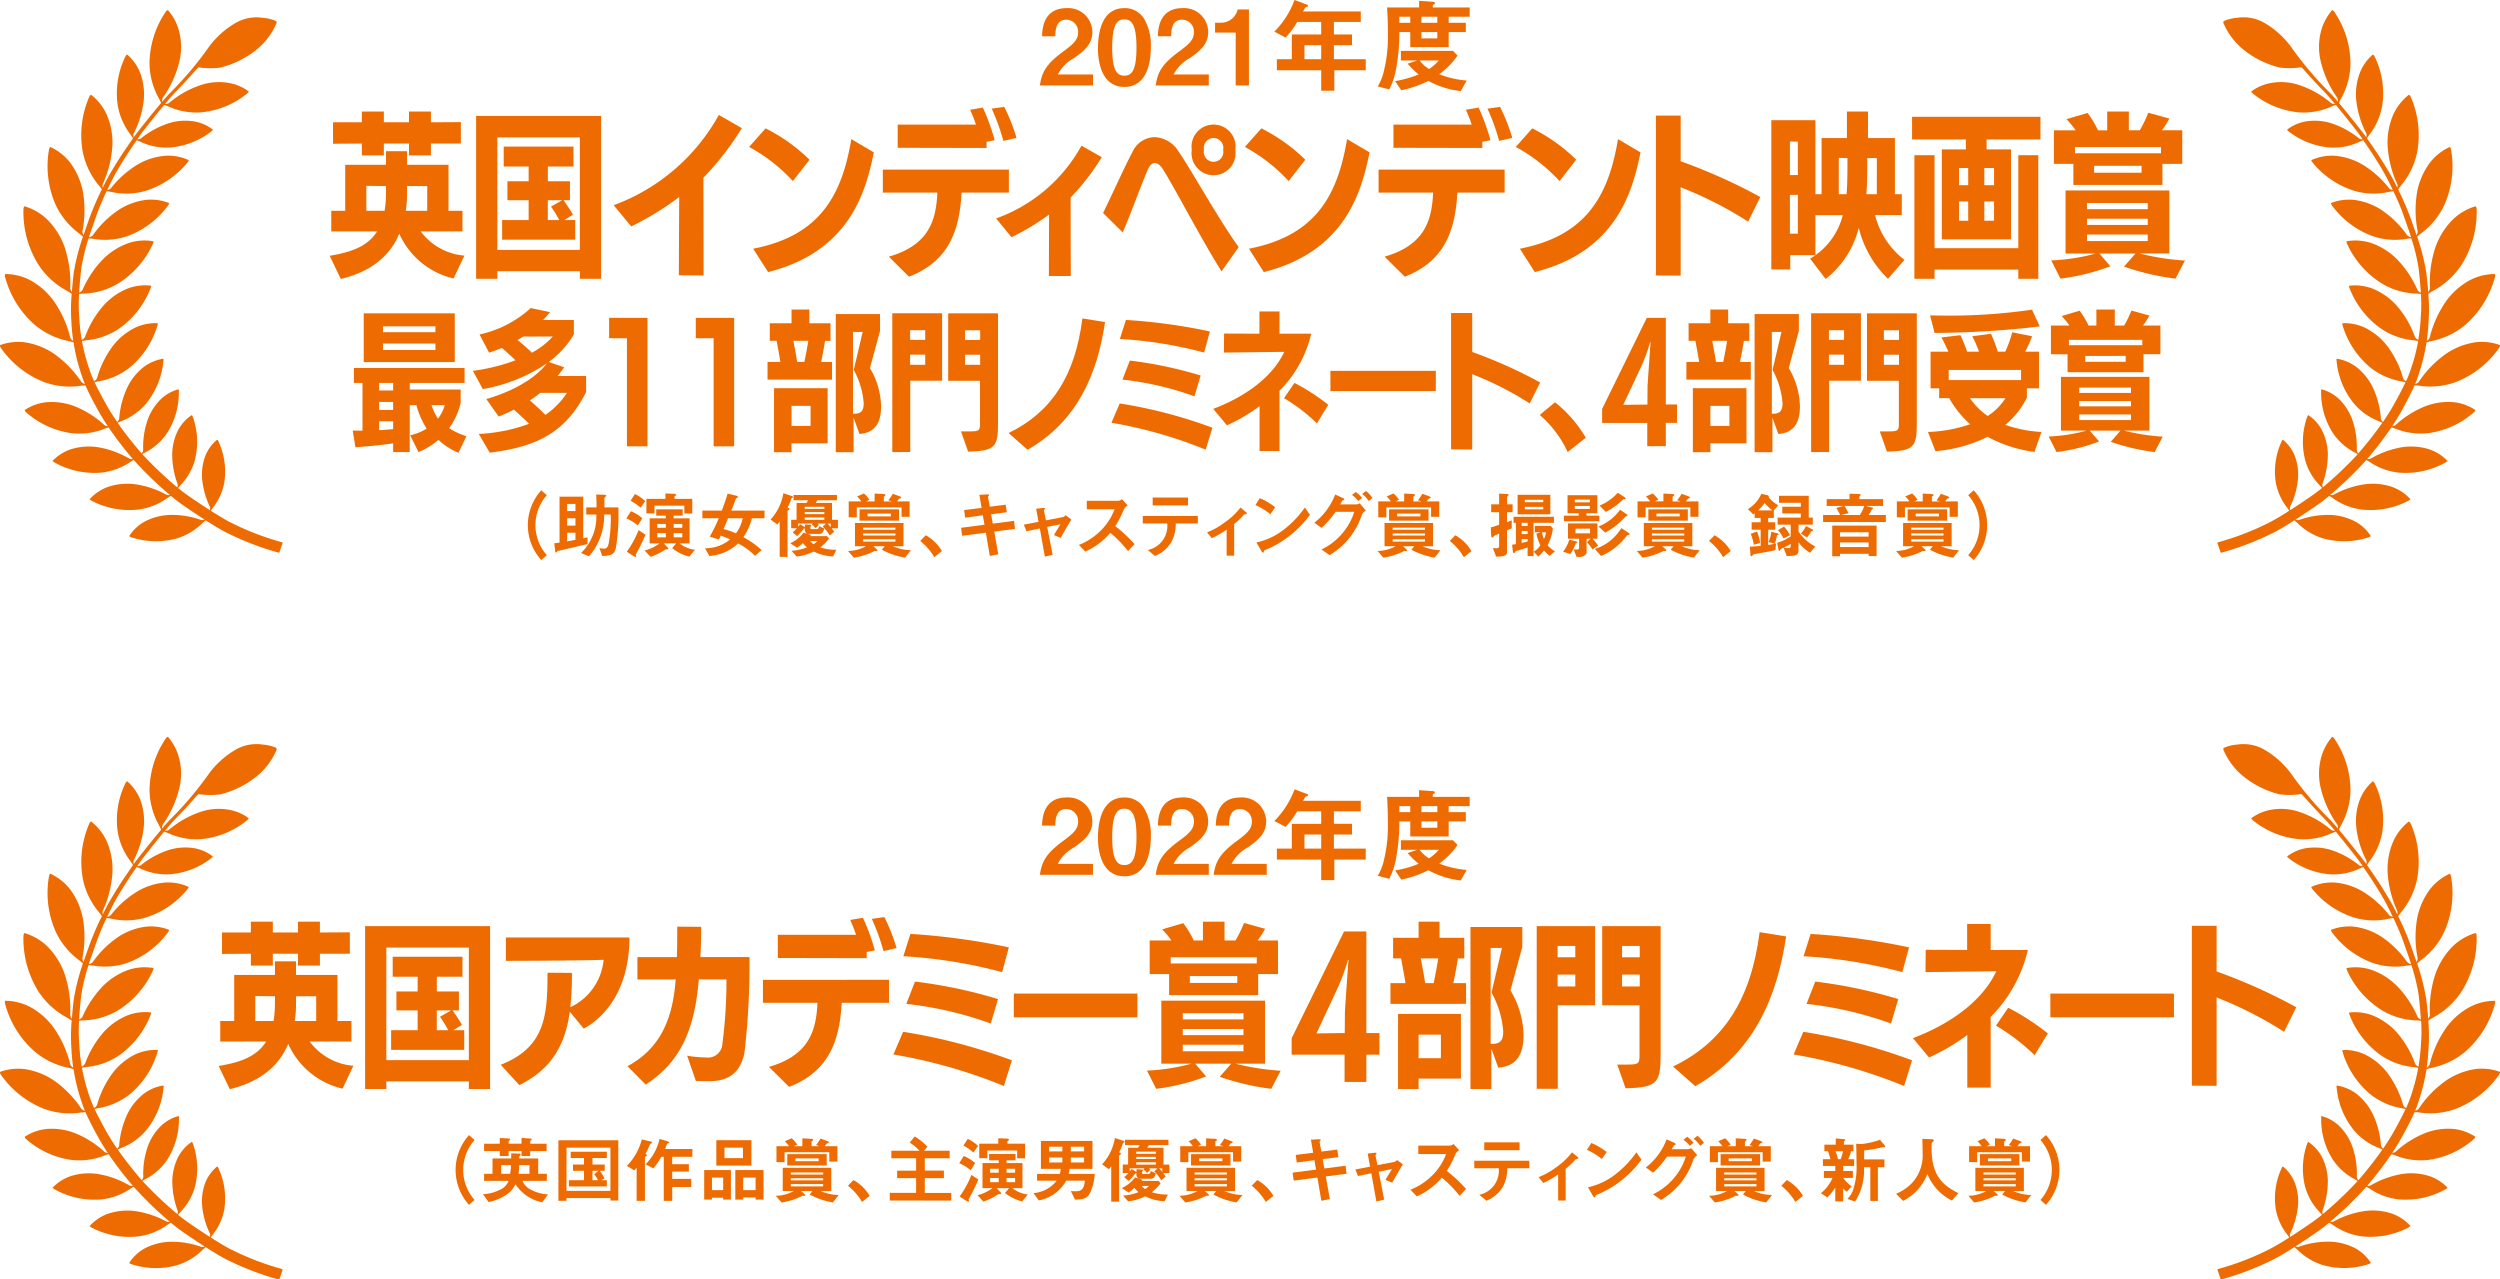 <svg xmlns="http://www.w3.org/2000/svg" xmlns:xlink="http://www.w3.org/1999/xlink" width="282.834" height="144.747" viewBox="0 0 282.834 144.747">
  <defs>
    <clipPath id="clip-path">
      <rect id="長方形_3" data-name="長方形 3" width="282.834" height="61.386" fill="none"/>
    </clipPath>
    <clipPath id="clip-path-2">
      <rect id="長方形_5" data-name="長方形 5" width="282.834" height="63.361" fill="none"/>
    </clipPath>
  </defs>
  <g id="グループ_95" data-name="グループ 95" transform="translate(-1597.166 -40)">
    <g id="グループ_2" data-name="グループ 2" transform="translate(1597.166 123.361)">
      <g id="グループ_1" data-name="グループ 1" transform="translate(0 0)" clip-path="url(#clip-path)">
        <path id="パス_1" data-name="パス 1" d="M49.92,11.662c.212-1.532.742-2.449,2.684-3.874,1.261-.919,1.638-1.39,1.638-2.145A1.348,1.348,0,0,0,52.9,4.219c-1.188,0-1.223,1.235-1.235,1.871h-1.5c.024-.764.118-3.179,2.779-3.179a2.73,2.73,0,0,1,2.911,2.731c0,1.379-.978,2.156-2.1,2.934a4.385,4.385,0,0,0-1.815,1.848h3.983v1.237Z" transform="translate(67.728 3.949)" fill="#ed6b00"/>
        <path id="パス_2" data-name="パス 2" d="M55.7,11.827c-2.731,0-2.991-3.2-2.991-4.31,0-1.412.247-4.605,2.991-4.605a2.537,2.537,0,0,1,2.26,1.261,5.964,5.964,0,0,1,.731,3.191c0,1.084-.177,4.464-2.991,4.464m-.024-7.643c-.79,0-1.355.577-1.355,3.179-.012,2.722.613,3.193,1.379,3.193.86,0,1.367-.66,1.367-3.193,0-2.72-.613-3.179-1.39-3.179" transform="translate(71.507 3.949)" fill="#ed6b00"/>
        <path id="パス_3" data-name="パス 3" d="M55.48,11.662c.212-1.532.742-2.449,2.684-3.874C59.425,6.868,59.8,6.4,59.8,5.642a1.348,1.348,0,0,0-1.343-1.423c-1.188,0-1.223,1.235-1.235,1.871h-1.5c.024-.764.118-3.179,2.779-3.179a2.73,2.73,0,0,1,2.911,2.731c0,1.379-.978,2.156-2.1,2.934A4.385,4.385,0,0,0,57.5,10.424h3.983v1.237Z" transform="translate(75.272 3.949)" fill="#ed6b00"/>
        <path id="パス_4" data-name="パス 4" d="M58.26,11.662c.212-1.532.742-2.449,2.684-3.874,1.261-.919,1.638-1.39,1.638-2.145a1.348,1.348,0,0,0-1.343-1.423c-1.188,0-1.223,1.235-1.235,1.871h-1.5c.024-.764.118-3.179,2.779-3.179A2.73,2.73,0,0,1,64.2,5.642c0,1.379-.978,2.156-2.1,2.934a4.385,4.385,0,0,0-1.815,1.848h3.983v1.237Z" transform="translate(79.043 3.949)" fill="#ed6b00"/>
        <path id="パス_5" data-name="パス 5" d="M67.958,10.47v2.321H66.475V10.47H61.458V9.224h1.694v-2.8h3.323V5.007h-2.71a10.388,10.388,0,0,1-1.317,1.765L61.175,6.1a9.912,9.912,0,0,0,2.284-3.58l1.449.542a.12.12,0,0,1,.082.106.141.141,0,0,1-.059.106.9.9,0,0,0-.247.094,3.77,3.77,0,0,0-.259.448h6.526v1.19h-3.04V6.419h2.05V7.633h-2.05V9.224h3.6V10.47ZM66.475,7.633H64.58V9.224h1.895Z" transform="translate(82.998 3.42)" fill="#ed6b00"/>
        <path id="パス_6" data-name="パス 6" d="M74.16,4.364v.683H76.1V6.094H74.16V7.8H69.814V6.094H68.577a22.146,22.146,0,0,1-.354,4.1,8.034,8.034,0,0,1-.787,2.392l-1.3-.342a5.663,5.663,0,0,0,.636-1.52,16.053,16.053,0,0,0,.507-4.428c0-.966-.024-2.024-.094-2.979h3.627V2.561l1.567.106c.024,0,.222.024.222.141,0,.094-.047.118-.118.153s-.127.094-.127.13v.224h4.178V4.364Zm1.367,8.409a9.81,9.81,0,0,1-3.662-1.155A12.566,12.566,0,0,1,68.8,12.678l-.7-1.037a11.865,11.865,0,0,0,2.663-.754A9.025,9.025,0,0,1,69.52,9.674l1.072-.365H68.754V8.227h5.889l.518.53a8.391,8.391,0,0,1-2.074,2.107,10.611,10.611,0,0,0,3.109.719ZM69.814,4.364H68.577v.683h1.237Zm1.061,4.944a3.533,3.533,0,0,0,1.07.966,5.63,5.63,0,0,0,1.1-.966Zm2-4.944h-1.8v.683h1.8Zm0,1.73h-1.8v.719h1.8Z" transform="translate(89.735 3.474)" fill="#ed6b00"/>
        <path id="パス_7" data-name="パス 7" d="M24.516,27.763a8.943,8.943,0,0,1-6.149-5.069c-1.242,3-3.825,4.447-6.611,5.128L10.5,25.2c2.182-.382,4.207-.921,5.369-2.764H10.677V20.111h1.581V14.9h4.607V13.361h2.383V14.9h4.688v5.208h1.581v2.324H20.793a6.842,6.842,0,0,0,4.947,2.743ZM21.952,12.5v1.343H19.47V12.5H16.626v1.343H14.142V12.5l-3.264.021V10.095h3.264V8.874h2.484v1.221H19.47V8.874h2.482v1.221l3.387-.019V12.5Zm-5.086,4.808-2.225-.021v2.826h2.064a12.3,12.3,0,0,0,.16-2.022Zm4.666,0H19.249v.782a12.98,12.98,0,0,1-.139,2.022h2.423Z" transform="translate(14.24 12.039)" fill="#ed6b00"/>
        <path id="パス_8" data-name="パス 8" d="M29.264,27.516v-.863H19.929v.863h-2.4V9.086H31.668v18.43Zm0-16H19.931V24.249h9.333ZM20.471,23.087V20.865h3V18.621h-2.4V16.479h2.4V14.815H20.65V12.553h7.893v2.262h-2.9v1.664h2.5v2.142h-.721c.321.462.78,1.122,1.063,1.643l-.983.6h1.242v2.222Zm6.469-2.222A14.046,14.046,0,0,0,26,19.343l1.261-.721H25.639v2.244Z" transform="translate(23.777 12.327)" fill="#ed6b00"/>
        <path id="パス_9" data-name="パス 9" d="M31.849,18.023c-.481,3.526-1.883,6.429-5.708,8.312l-2.1-2.3c5.048-1.984,5.289-5.59,5.289-10.417l2.764.021a34.087,34.087,0,0,1-.181,3.884,6.583,6.583,0,0,0,3.766-5.366c-2.444.1-9.995.12-11.055.12V9.631H38.6c0,5.307-2.284,8.732-5.168,10.315Z" transform="translate(32.611 13.066)" fill="#ed6b00"/>
        <path id="パス_10" data-name="パス 10" d="M36.872,23.714a13.572,13.572,0,0,0,2.163.2,1.626,1.626,0,0,0,1.822-1.541,54.932,54.932,0,0,0,.462-7.292H38.194c-.481,5.609-2,9.295-6.01,11.9L30.122,24.9c3.646-1.963,5.128-5.246,5.449-9.813H31.244V12.558H35.71c.04-1.143.04-2.3.04-3.446l2.706.021c0,1.221-.021,2.361-.082,3.424h5.55a86.894,86.894,0,0,1-.561,10.777C42.82,26.2,40.878,26.6,39.254,26.6c-.46,0-1.082-.021-1.4-.04Z" transform="translate(40.868 12.362)" fill="#ed6b00"/>
        <path id="パス_11" data-name="パス 11" d="M45.537,18.349c-.24,4.327-1.442,7.751-5.948,9.514L37.305,25.6c4.487-1.3,5.347-4.025,5.489-7.249h-6.17v-2.6H50.885v2.6Zm2.826-5.75v.7l-10.056-.021V10.656h8.854A17.132,17.132,0,0,0,46.5,8.974l1.442-.24a24.148,24.148,0,0,1,1.341,3.686Zm1.9-.1a23.64,23.64,0,0,0-1.322-3.646l1.421-.2a21.561,21.561,0,0,1,1.383,3.5Z" transform="translate(49.689 11.74)" fill="#ed6b00"/>
        <path id="パス_12" data-name="パス 12" d="M55.387,26.667a59.126,59.126,0,0,0-12.5-3.566l1.1-2.564a63.709,63.709,0,0,1,12.3,3.226Zm-.2-12.88a55.18,55.18,0,0,0-11.176-1.8l.8-2.524a75.576,75.576,0,0,1,11.136,1.522ZM53.9,19.6a40.986,40.986,0,0,0-9.554-2.222l.983-2.524a55.062,55.062,0,0,1,9.394,1.982Z" transform="translate(58.189 12.834)" fill="#ed6b00"/>
        <rect id="長方形_1" data-name="長方形 1" width="13.983" height="2.684" transform="translate(114.698 29.047)" fill="#ed6b00"/>
        <path id="パス_13" data-name="パス 13" d="M69.121,27.782a28.01,28.01,0,0,1-5.828-1.362l1.3-1.482H60.507l1.242,1.442a24.04,24.04,0,0,1-5.649,1.4L55.061,25.72a22.3,22.3,0,0,0,5.027-.782H56.682V17.808H68.419v7.129H65.054a27.876,27.876,0,0,0,5.128.8Zm-11.557-10.6V14.8h-2.2V11h2.463a12.02,12.02,0,0,0-1.042-1.261l2.385-.7A11.944,11.944,0,0,1,60.347,11h1.042V8.874h2.444V11h1.242a13.8,13.8,0,0,0,.962-1.982l2.383.66A10.065,10.065,0,0,1,67.58,11h2.3V14.8H67.639v2.383ZM67.479,12.9H57.745v.7h9.733Zm-1.5,6.33h-6.87v.7h6.87Zm0,1.782h-6.87v.7h6.87Zm0,1.784h-6.87v.74h6.87Zm-.7-7.773H59.906v.782h5.369Z" transform="translate(74.703 12.039)" fill="#ed6b00"/>
        <path id="パス_14" data-name="パス 14" d="M67.993,26.367V23.282H62.005V21.42l5.93-12.078h2.522v11.5h1.482v2.444H70.456v3.085Zm.04-7.952c0-.2.4-5.849.4-5.849h-.059a24.375,24.375,0,0,1-1.063,2.965l-2.5,5.347,3.2-.04Z" transform="translate(84.124 12.674)" fill="#ed6b00"/>
        <path id="パス_15" data-name="パス 15" d="M66.748,18.169V15.826h1.7c-.139-.881-.339-1.944-.5-2.8h-.9V10.7h2.885V8.874H72.3V10.7h2.8v2.324h-.721c-.139.9-.339,1.963-.521,2.8H75.3v2.343Zm3.184,8.454V27.8H67.608V19.31h7.113v7.313Zm2.524-4.968H69.932v2.663h2.524Zm-.82-5.828c.179-.863.379-1.923.521-2.8H70.172c.181.921.382,1.942.5,2.8ZM75.8,27.8V9.475h5.868v2.244l-1.343,4.928a10.246,10.246,0,0,1,1.482,5.067c0,2.043-.7,3.526-2.863,3.667l-.78-2.145V27.8ZM78.265,22.7c.921,0,1.242-.42,1.242-1.4a10.748,10.748,0,0,0-1.322-4.407l1.181-5.048H78.084V22.7Z" transform="translate(90.559 12.039)" fill="#ed6b00"/>
        <path id="パス_16" data-name="パス 16" d="M73.769,27.494V9.086h6.608v8.956H76.152v9.453ZM78.134,11.33h-2v1.282h2Zm0,3.245h-2v1.341h2ZM82.88,24.751H84c1.28,0,1.4-.1,1.4-1.023V18.042H81.179V9.086h6.611v14.4c0,3.266-.262,3.867-3.966,3.948ZM85.425,11.33h-2v1.282h2Zm0,3.245h-2v1.341h2Z" transform="translate(100.085 12.327)" fill="#ed6b00"/>
        <path id="パス_17" data-name="パス 17" d="M80.313,24.579c5.788-2.8,8.833-7.671,9.795-15.2l3,.481c-1.042,6.99-3.7,13.16-10.275,16.945Z" transform="translate(108.964 12.721)" fill="#ed6b00"/>
        <path id="パス_18" data-name="パス 18" d="M98.6,26.667A59.126,59.126,0,0,0,86.1,23.1l1.1-2.564a63.709,63.709,0,0,1,12.3,3.226Zm-.2-12.88a55.18,55.18,0,0,0-11.176-1.8l.8-2.524a75.576,75.576,0,0,1,11.136,1.522ZM97.117,19.6a40.986,40.986,0,0,0-9.554-2.222l.983-2.524a55.062,55.062,0,0,1,9.394,1.982Z" transform="translate(116.818 12.834)" fill="#ed6b00"/>
        <path id="パス_19" data-name="パス 19" d="M97.979,27.492V21.544a23.781,23.781,0,0,1-4.327,2.543L91.83,21.9c4.848-1.843,8.053-4.607,9.434-7.572l-8.013.1.021-2.524,4.688.019V8.985h2.663v2.944h4.207a15.859,15.859,0,0,1-4.207,7.572v7.992Zm7.612-3.665a23.252,23.252,0,0,0-4.367-3.344l1.381-2.024a27.028,27.028,0,0,1,4.487,2.906Z" transform="translate(124.589 12.19)" fill="#ed6b00"/>
        <rect id="長方形_2" data-name="長方形 2" width="13.983" height="2.684" transform="translate(231.964 29.047)" fill="#ed6b00"/>
        <path id="パス_20" data-name="パス 20" d="M115.655,21.068a43.027,43.027,0,0,0-7.633-3.886v9.995l-2.8-.019V9.07h2.8v5.168a63.254,63.254,0,0,1,9.012,4.047Z" transform="translate(142.752 12.305)" fill="#ed6b00"/>
        <path id="パス_21" data-name="パス 21" d="M23.391,27.009a5.88,5.88,0,0,1,0-7.89l.627.554a5.112,5.112,0,0,0,0,6.783Z" transform="translate(29.673 25.939)" fill="#ed6b00"/>
        <path id="パス_22" data-name="パス 22" d="M29.893,26.536a4.7,4.7,0,0,1-3.028-2.048,2.832,2.832,0,0,1-1.124,1.247,5.457,5.457,0,0,1-1.914.768l-.643-.884a4.654,4.654,0,0,0,1.94-.511,1.776,1.776,0,0,0,.957-1H23.315v-.8h.95V21.575h2.112c.009-.165.009-.247.009-.577l.891.026c.04,0,.181.016.181.106,0,.033-.042.082-.066.108s-.1.106-.1.172v.165h2.145V23.31h.973v.8H27.656a2.025,2.025,0,0,0,1.082,1.063,4.659,4.659,0,0,0,1.808.471ZM28.53,20.743V21.3h-.983v-.561H26.089V21.3h-1v-.561H23.315v-.834H25.09v-.643l.966.049c.033,0,.2.007.2.115,0,.033-.042.073-.066.1s-.1.082-.1.132v.247h1.459v-.653l.973.066c.118.009.174.026.174.092,0,.04-.007.073-.09.132-.026.016-.075.057-.075.1v.264h1.857v.834Zm-3.285,1.584v.983h1.016a8.067,8.067,0,0,0,.1-.983Zm3.2,0H27.284c-.016.561-.049.818-.066.983h1.23Z" transform="translate(31.453 26.125)" fill="#ed6b00"/>
        <path id="パス_23" data-name="パス 23" d="M32.691,26.186V25.9H27.72v.313h-.914V19.368h6.776v6.818Zm0-5.984H27.723v4.886h4.968Zm-4.7,4.391v-.709H29.7V22.818H28.456v-.709H29.7v-.735H28.2v-.709h4.084v.709H30.659v.735h1.386v.709h-.561a5.084,5.084,0,0,1,.537.867l-.372.2h.636v.709Zm2.665-1.775v1.065h.627a3.385,3.385,0,0,0-.429-.669l.478-.4Z" transform="translate(36.369 26.277)" fill="#ed6b00"/>
        <path id="パス_24" data-name="パス 24" d="M32.876,19.789c-.132.073-.148.082-.2.2A10.237,10.237,0,0,1,32.193,21l.115.057a.115.115,0,0,1,.04.082c0,.066-.057.1-.09.132-.033.016-.125.082-.125.148v4.895h-.94V22.553c-.092.115-.172.205-.271.313l-.827-.511a6.679,6.679,0,0,0,1.685-3l1.079.257c.059.016.082.057.082.082a.133.133,0,0,1-.066.1m2.345,1.534v.834H37.1V23H35.221v.825h2.145v.917H35.221v1.567h-.957V21.323h-.28a7.152,7.152,0,0,1-.9,1.313l-.874-.462A5.975,5.975,0,0,0,33.793,19.3l.99.3c.042.016.075.049.075.082a.092.092,0,0,1-.049.082c-.026.016-.141.066-.158.082s-.205.511-.238.594H37.5v.884Z" transform="translate(40.831 26.186)" fill="#ed6b00"/>
        <path id="パス_25" data-name="パス 25" d="M35.952,26.083v-.214H34.679v.214h-.874V22.741h3.021v3.342Zm0-2.493h-1.27v1.419h1.27Zm-.775-4.226h3.969v2.873H35.177Zm3.012.841H36.1v1.188h2.088Zm1.428,5.878v-.24h-1.4v.24h-.891V22.741h3.193v3.342Zm0-2.493h-1.4v1.419h1.4Z" transform="translate(45.864 26.272)" fill="#ed6b00"/>
        <path id="パス_26" data-name="パス 26" d="M43.7,26.531a8.5,8.5,0,0,1-2.625-.891l.313-.4h-1.28l.405.363a.115.115,0,0,1,.059.092c0,.1-.125.09-.3.073a7.594,7.594,0,0,1-2.378.768l-.653-.759a4.294,4.294,0,0,0,2.032-.537H38.027V22.612h5.489v2.632h-1.2a5.209,5.209,0,0,0,2.039.445Zm-.405-4.622V20.847H38.234v1.122h-.917v-1.8h1.428a3.633,3.633,0,0,0-.481-.561l.778-.337a3.987,3.987,0,0,1,.627.719l-.379.179h.957v-.891l1.056.059c.009,0,.165.016.165.1a.138.138,0,0,1-.082.115c-.073.057-.1.09-.1.139v.478H42.2l-.4-.13a5.271,5.271,0,0,0,.5-.735l.742.271c.082.033.205.082.205.148s-.024.075-.165.108c-.057.016-.073.033-.3.337h1.426V21.91Zm-4.754-.841H43v1.28H38.538ZM42.6,23.14H38.944v.231H42.6Zm0,.653H38.944v.24H42.6Zm0,.66H38.944v.264H42.6Zm-.511-2.906H39.455v.321h2.632Z" transform="translate(50.528 26.144)" fill="#ed6b00"/>
        <path id="パス_27" data-name="パス 27" d="M41.327,21.277a4.856,4.856,0,0,1,1.831,1.791l-.858.686a6.8,6.8,0,0,0-1.593-1.834Z" transform="translate(55.229 28.867)" fill="#ed6b00"/>
        <path id="パス_28" data-name="パス 28" d="M42.713,26.436v-.867h2.979V23.9H43.547v-.844h2.145v-1.4h-2.8V20.8h3.193a6.692,6.692,0,0,0-1.115-.924l.57-.693a8.032,8.032,0,0,1,1.438,1.155l-.389.462h2.9v.851H46.675v1.4h2.161V23.9H46.675v1.673h2.988v.867Z" transform="translate(57.95 26.025)" fill="#ed6b00"/>
        <path id="パス_29" data-name="パス 29" d="M47.344,22.892a5.192,5.192,0,0,0-1.3-.8l.511-.815a4.438,4.438,0,0,1,1.289.8Zm-.158,3.153c-.064.106-.073.132-.073.172s.042.141.042.165a.066.066,0,0,1-.068.066,1.035,1.035,0,0,1-.328-.156l-.669-.429a11,11,0,0,0,1.336-2.444l.785.521a21.642,21.642,0,0,1-1.025,2.1m.464-5.159a5.843,5.843,0,0,0-1.131-.782l.495-.761a4.659,4.659,0,0,1,1.164.8Zm5.512,5.538a5.206,5.206,0,0,1-1.94-.957l.462-.544h-1.4l.429.462a.182.182,0,0,1,.073.139c0,.059-.033.082-.115.082a.672.672,0,0,1-.172-.024,6.936,6.936,0,0,1-1.718.858l-.667-.719a4.812,4.812,0,0,0,1.692-.8H48.68v-2.84h1.834v-.306H49.425v-.716h2.986v.716H51.4v.306h1.8v2.84H52.058a3.448,3.448,0,0,0,1.749.716ZM52.6,21.54v-.884H49.225v.874H48.31V19.88h2.154v-.61l.874.033c.231.007.337.049.337.132,0,.024-.014.049-.057.073-.066.049-.123.092-.123.125v.247h2V21.54Zm-2.088,1.188h-.973v.438h.973Zm0,1.039h-.973v.478h.973Zm1.857-1.039H51.4v.438h.973Zm0,1.039H51.4v.478h.973Z" transform="translate(62.475 26.144)" fill="#ed6b00"/>
        <path id="パス_30" data-name="パス 30" d="M55.955,25.4c-.323.521-.775.636-1.643.643l-.471-.973a4.91,4.91,0,0,0,.528.026c.653,0,.95-.191,1.065-1.2H53.322a4.505,4.505,0,0,1-3.1,2.234l-.61-.825A3.69,3.69,0,0,0,52.24,23.9H50.02v-.761h2.574a2.738,2.738,0,0,0,.108-.577H50.456V19.4h5.835v3.16H53.7a3.625,3.625,0,0,1-.108.577h2.948a5.478,5.478,0,0,1-.587,2.27m-3.071-5.347h-1.5v.528h1.5Zm0,1.221h-1.5v.554h1.5Zm2.46-1.221h-1.5v.528h1.5Zm0,1.221h-1.5v.554h1.5Z" transform="translate(67.305 26.315)" fill="#ed6b00"/>
        <path id="パス_31" data-name="パス 31" d="M55.373,19.77c-.092.033-.1.033-.115.1a6.628,6.628,0,0,1-.429,1.016c.106.04.205.075.205.158,0,.049-.049.082-.073.106-.108.075-.132.092-.132.148v5.159h-.891V22.445a3.3,3.3,0,0,1-.273.346l-.759-.554a5.685,5.685,0,0,0,1.445-2.979l.907.3c.082.026.189.066.189.141,0,.033-.016.057-.073.073m4.605,6.637a5.457,5.457,0,0,1-2.2-.554,5.9,5.9,0,0,1-1.921.57l-.58-.653a5.77,5.77,0,0,0,1.742-.387,5.618,5.618,0,0,1-.469-.488,3.4,3.4,0,0,1-.653.521l-.759-.495a4.073,4.073,0,0,0,1.5-1.207l.669.207c.1.033.156.049.156.106,0,.033-.057.059-.132.082H59.3l.222.28a5.5,5.5,0,0,1-.99,1,5.631,5.631,0,0,0,1.817.264Zm-.165-3.186a3.8,3.8,0,0,1,.28.405l-.5.412a5.052,5.052,0,0,0-.785-1.006l.363-.339h-.983a.983.983,0,0,1,.174.156l-.372.363a1.8,1.8,0,0,0-.412-.4l.1-.123h-1.65v.356a2.611,2.611,0,0,0,.205-.29l.462.28a.252.252,0,0,1,.1.092v-.339l.561.024c.026,0,.174.042.174.108,0,.024-.009.04-.042.075-.024.014-.066.049-.066.064v.184c0,.073.085.073.108.073h.643c.158,0,.207-.181.24-.33l.561.257c-.1.535-.33.617-.57.617H57.246a.422.422,0,0,1-.455-.445v-.181a.641.641,0,0,1-.115.016,6.713,6.713,0,0,1-.759.858l-.511-.429a2.833,2.833,0,0,0,.478-.462h-.643v-.957h.61V20.357h1.122a1.844,1.844,0,0,0,.174-.3H55.5v-.6h4.911v.6h-2.2c-.115.172-.165.238-.205.3h1.848v1.907h.669v.957ZM58.988,20.8h-2.22v.24h2.22Zm0,.594h-2.22v.24h2.22Zm0,.61h-2.22v.264h2.22Zm-1.6,2.673a1.55,1.55,0,0,0,.372.349,1.4,1.4,0,0,0,.436-.349Zm2.328-1.98h-.363a3.466,3.466,0,0,1,.363.4Z" transform="translate(71.778 26.129)" fill="#ed6b00"/>
        <path id="パス_32" data-name="パス 32" d="M63.08,26.531a8.5,8.5,0,0,1-2.625-.891l.313-.4H59.491l.4.363a.115.115,0,0,1,.059.092c0,.1-.125.09-.3.073a7.594,7.594,0,0,1-2.378.768l-.653-.759a4.294,4.294,0,0,0,2.032-.537H57.41V22.612H62.9v2.632h-1.2a5.209,5.209,0,0,0,2.039.445Zm-.405-4.622V20.847H57.617v1.122H56.7v-1.8h1.428a3.745,3.745,0,0,0-.478-.561l.775-.337a3.987,3.987,0,0,1,.627.719l-.379.179h.957v-.891l1.056.059c.009,0,.165.016.165.1a.138.138,0,0,1-.082.115c-.073.057-.1.09-.1.139v.478h.917l-.4-.13a5.077,5.077,0,0,0,.5-.735l.742.271c.082.033.205.082.205.148s-.024.075-.165.108c-.057.016-.073.033-.3.337H63.6V21.91Zm-4.754-.841h4.466v1.28H57.921Zm4.061,2.072H58.327v.231h3.655Zm0,.653H58.327v.24h3.655Zm0,.66H58.327v.264h3.655Zm-.511-2.906H58.838v.321H61.47Z" transform="translate(76.825 26.144)" fill="#ed6b00"/>
        <path id="パス_33" data-name="パス 33" d="M60.71,21.277a4.856,4.856,0,0,1,1.831,1.791l-.858.686A6.8,6.8,0,0,0,60.09,21.92Z" transform="translate(81.526 28.867)" fill="#ed6b00"/>
        <path id="パス_34" data-name="パス 34" d="M65.805,23.526l.455,2.566-.959.189-.445-2.632L62.174,24l-.123-.9,2.649-.346-.181-1.065-2,.264-.115-.858,1.973-.247-.255-1.478.865-.049c.181-.009.25.016.25.082,0,.033-.141.181-.134.224l.2,1.089,1.8-.231.125.858-1.775.231.189,1.056,2.4-.313.115.907Z" transform="translate(84.187 26.205)" fill="#ed6b00"/>
        <path id="パス_35" data-name="パス 35" d="M69.229,23.354l-.752-.321c.141-.24.165-.29.4-.669.158-.257.174-.28.332-.554l-1.5.306.62,3.151-.884.207-.568-3.186-1.511.313-.3-.742,1.669-.321-.273-1.478.785-.092c.042-.007.214-.016.214.075,0,.016,0,.033-.066.115-.016.024-.057.082-.049.123l.224,1.091L69.493,21a.483.483,0,0,0,.28-.214l.669.488c-.363.6-.643,1.079-1.214,2.079" transform="translate(88.269 27.087)" fill="#ed6b00"/>
        <path id="パス_36" data-name="パス 36" d="M73.269,25.414a13.061,13.061,0,0,0-2.013-2.062,8.04,8.04,0,0,1-2.823,2.121l-.726-.752a7.335,7.335,0,0,0,2.632-1.784,6.593,6.593,0,0,0,1.4-2.253H68.6v-.957h3.556a.779.779,0,0,0,.429-.181l.636.7a1.149,1.149,0,0,0-.445.495,10.037,10.037,0,0,1-.957,1.848A16.888,16.888,0,0,1,74,24.629Z" transform="translate(91.861 26.519)" fill="#ed6b00"/>
        <path id="パス_37" data-name="パス 37" d="M74.5,22.4a4.241,4.241,0,0,1-.518,2.14,3.85,3.85,0,0,1-1.834,1.534l-.808-.676a2.781,2.781,0,0,0,2.2-3H70.772v-.848H77V22.4ZM71.9,19.466h3.995v.891H71.9Z" transform="translate(96.019 26.41)" fill="#ed6b00"/>
        <path id="パス_38" data-name="パス 38" d="M78.045,20.731a8.094,8.094,0,0,1-1.122,1.082v3.582h-.851V22.447a9.869,9.869,0,0,1-1.676.966l-.537-.66a7.986,7.986,0,0,0,1.949-1.089,7.961,7.961,0,0,0,1.831-1.718l.66.554a.106.106,0,0,1,.059.082c0,.115-.247.141-.313.148" transform="translate(100.207 27.061)" fill="#ed6b00"/>
        <path id="パス_39" data-name="パス 39" d="M77.872,21.314a7.452,7.452,0,0,0-1.692-1.042l.5-.775a7.765,7.765,0,0,1,1.732,1.023Zm2.418,2.244A11.133,11.133,0,0,1,77.179,25.4c-.042.115-.059.257-.125.257-.049,0-.123-.049-.181-.158l-.577-.99a7.75,7.75,0,0,0,3.061-1.428,11.434,11.434,0,0,0,2.418-2.526l.57.827a11.693,11.693,0,0,1-2.055,2.178" transform="translate(103.356 26.452)" fill="#ed6b00"/>
        <path id="パス_40" data-name="パス 40" d="M84.388,21.84a8.515,8.515,0,0,1-1.4,2.609,8.379,8.379,0,0,1-2.26,1.963l-.91-.643a7.059,7.059,0,0,0,2.649-2.187,6.686,6.686,0,0,0,1.058-2.072H81.41a11.306,11.306,0,0,1-1.584,1.817l-.818-.587a7.334,7.334,0,0,0,2.352-3.186l.825.372c.066.033.214.1.214.172,0,.049-.049.066-.189.118-.092.106-.191.321-.28.452h1.848a.677.677,0,0,0,.356-.125l.693.811a1.193,1.193,0,0,0-.438.485m-.412-1.551a3.309,3.309,0,0,0-.716-.686l.429-.337a3.311,3.311,0,0,1,.709.683Zm1.181,0a3.651,3.651,0,0,0-.735-.8l.422-.337a3.575,3.575,0,0,1,.735.8Z" transform="translate(107.193 25.983)" fill="#ed6b00"/>
        <path id="パス_41" data-name="パス 41" d="M88.5,26.531a8.5,8.5,0,0,1-2.625-.891l.313-.4h-1.28l.405.363a.113.113,0,0,1,.057.092c0,.1-.123.09-.3.073a7.583,7.583,0,0,1-2.376.768l-.653-.759a4.293,4.293,0,0,0,2.029-.537H82.831V22.612h5.486v2.632h-1.2a5.221,5.221,0,0,0,2.039.445ZM88.1,21.91V20.847h-5.06v1.122h-.914v-1.8h1.426a3.487,3.487,0,0,0-.478-.561l.778-.337a3.986,3.986,0,0,1,.627.719l-.379.179h.957v-.891l1.056.059c.007,0,.165.016.165.1a.143.143,0,0,1-.082.115c-.075.057-.1.09-.1.139v.478h.917l-.4-.13a5.255,5.255,0,0,0,.5-.735l.742.271c.082.033.207.082.207.148s-.026.075-.165.108c-.059.016-.075.033-.306.337H89.02V21.91Zm-4.754-.841h4.466v1.28H83.342ZM87.4,23.14H83.748v.231H87.4Zm0,.653H83.748v.24H87.4Zm0,.66H83.748v.264H87.4Zm-.511-2.906H84.259v.321h2.632Z" transform="translate(111.315 26.144)" fill="#ed6b00"/>
        <path id="パス_42" data-name="パス 42" d="M86.131,21.277a4.856,4.856,0,0,1,1.831,1.791l-.858.686a6.8,6.8,0,0,0-1.593-1.834Z" transform="translate(116.016 28.867)" fill="#ed6b00"/>
        <path id="パス_43" data-name="パス 43" d="M89.929,22.388v.577h1.1v.785h-1.1a5.185,5.185,0,0,0,.95.957l-.528.61a1.68,1.68,0,0,1-.422-.387V26.4h-.891V24.832a6.323,6.323,0,0,1-.891,1.122l-.735-.478a4.51,4.51,0,0,0,1.313-1.725h-.973v-.785h1.287v-.577h-1.4v-.759h.851c-.049-.174-.165-.61-.28-.907h-.405v-.735h1.287v-.709l.91.082c.123.007.172.033.172.073a.162.162,0,0,1-.073.108c-.017.016-.085.073-.085.123v.323h1.075v.735h-.264a5.005,5.005,0,0,1-.33.907h.676v.759Zm-.867-1.666a7.474,7.474,0,0,1,.29.907h.3a7.1,7.1,0,0,0,.264-.907Zm5.423-.455a2.355,2.355,0,0,0-.363.073,13.7,13.7,0,0,1-1.815.29c.007.264,0,.389-.009,1.023h2.3v.884h-.742V26.35H93V22.536h-.719a6.491,6.491,0,0,1-1,3.879l-.874-.29a2.849,2.849,0,0,0,.627-.957,8.329,8.329,0,0,0,.405-3.087c0-.733-.009-1.468-.042-2.2l.511.033a1.527,1.527,0,0,0,.25-.016,9.676,9.676,0,0,0,1.937-.462l.5.594a.4.4,0,0,1,.082.174c0,.066-.049.066-.191.066" transform="translate(118.595 26.154)" fill="#ed6b00"/>
        <path id="パス_44" data-name="パス 44" d="M97.334,26.275a5.772,5.772,0,0,1-2.774-3,5.752,5.752,0,0,1-2.739,3.038l-.8-.8a5.4,5.4,0,0,0,1.768-1.188,4.608,4.608,0,0,0,1.237-3.394c0-.222-.026-1.287-.033-1.633l.924.033c.092,0,.372,0,.372.123a.2.2,0,0,1-.066.134,2.172,2.172,0,0,0-.165.165c-.017.033-.017.584-.017.693,0,3.325,1.6,4.242,3.028,5Z" transform="translate(123.49 26.186)" fill="#ed6b00"/>
        <path id="パス_45" data-name="パス 45" d="M100.947,26.531a8.5,8.5,0,0,1-2.625-.891l.313-.4h-1.28l.405.363a.113.113,0,0,1,.057.092c0,.1-.123.09-.3.073a7.583,7.583,0,0,1-2.376.768l-.653-.759a4.293,4.293,0,0,0,2.029-.537H95.277V22.612h5.489v2.632H99.559a5.232,5.232,0,0,0,2.039.445Zm-.405-4.622V20.847h-5.06v1.122h-.914v-1.8h1.426a3.485,3.485,0,0,0-.478-.561l.778-.337a3.986,3.986,0,0,1,.627.719l-.379.179H97.5v-.891l1.056.059c.007,0,.165.016.165.1a.138.138,0,0,1-.082.115c-.075.057-.1.09-.1.139v.478h.917l-.4-.13a5.255,5.255,0,0,0,.5-.735l.742.271c.082.033.207.082.207.148s-.026.075-.165.108c-.059.016-.075.033-.306.337h1.428V21.91Zm-4.754-.841h4.466v1.28H95.788Zm4.061,2.072H96.194v.231h3.655Zm0,.653H96.194v.24h3.655Zm0,.66H96.194v.264h3.655Zm-.511-2.906H96.705v.321h2.632Z" transform="translate(128.201 26.144)" fill="#ed6b00"/>
        <path id="パス_46" data-name="パス 46" d="M98.577,27.009l-.627-.554a5.112,5.112,0,0,0,0-6.783l.627-.554a5.886,5.886,0,0,1,0,7.89" transform="translate(132.892 25.939)" fill="#ed6b00"/>
        <path id="パス_47" data-name="パス 47" d="M31.925,60.215a31.235,31.235,0,0,1-5.791-2.225c-.45-.212-1.341-.747-2.288-1.35a3.32,3.32,0,0,1,.205-.292l0-.007a6.391,6.391,0,0,0,1.329-2.913,8.121,8.121,0,0,0-.634-4.56c-.04-.082-.115-.306-.2-.245a4.535,4.535,0,0,0-1.284,1.732,6.006,6.006,0,0,0-.405,2.576,9.115,9.115,0,0,0,.9,3.276.631.631,0,0,1,.016.238.8.8,0,0,1-.028.134c-1.122-.719-2.3-1.518-2.929-1.982-.189-.139-.417-.321-.669-.528.059-.071.141-.177.236-.273l0-.007A6.593,6.593,0,0,0,22.057,50.9a8.394,8.394,0,0,0-.2-4.787c-.035-.09-.108-.318-.179-.276A4.693,4.693,0,0,0,20.174,47.5a6.3,6.3,0,0,0-.679,2.63,9.611,9.611,0,0,0,.61,3.488.7.7,0,0,1-.045.372,42.938,42.938,0,0,1-3.945-3.747,3.38,3.38,0,0,1,.309-.189l.007,0a6.693,6.693,0,0,0,2.493-2.218,8.47,8.47,0,0,0,1.322-4.61c0-.094.031-.346-.082-.318a4.689,4.689,0,0,0-1.956,1.11A6.254,6.254,0,0,0,16.735,46.3a9.353,9.353,0,0,0-.523,3.5.7.7,0,0,1-.085.236c-.026.042-.061.082-.09.12-.08-.09-.158-.179-.231-.264-.827-.978-1.69-2.062-2.484-3.2a3.442,3.442,0,0,1,.354-.165l.007,0a7,7,0,0,0,2.88-2.043,8.928,8.928,0,0,0,1.928-4.692c.007-.1.071-.351-.049-.344a4.952,4.952,0,0,0-2.187.94,6.587,6.587,0,0,0-1.815,2.229,10.082,10.082,0,0,0-.957,3.622.738.738,0,0,1-.113.236c-.038.042-.078.085-.113.123-.368-.53-.716-1.072-1.042-1.621,0,0-.867-1.5-1.513-2.866a3.978,3.978,0,0,1,.417-.1h.007a7.757,7.757,0,0,0,3.552-1.572,9.793,9.793,0,0,0,3.1-4.633c.028-.108.137-.368.024-.382a5.438,5.438,0,0,0-2.564.535A7.281,7.281,0,0,0,12.8,37.96a11.045,11.045,0,0,0-1.822,3.691.85.85,0,0,1-.177.233,1.2,1.2,0,0,1-.153.106,11.776,11.776,0,0,1-.526-1.317,21.24,21.24,0,0,1-.773-2.826c-.026-.139-.054-.273-.078-.408a4.437,4.437,0,0,1,.464-.073l.007-.007a7.916,7.916,0,0,0,3.735-1.322,10.022,10.022,0,0,0,3.519-4.471c.035-.111.172-.368.052-.389a5.571,5.571,0,0,0-2.649.346,7.437,7.437,0,0,0-2.642,1.85,11.242,11.242,0,0,0-2.14,3.613.913.913,0,0,1-.2.222,1.174,1.174,0,0,1-.167.1,21.865,21.865,0,0,1-.288-2.581,18.628,18.628,0,0,1-.014-2.6,3.97,3.97,0,0,1,.476-.049l.009,0a8.111,8.111,0,0,0,3.924-1.136,10.369,10.369,0,0,0,3.893-4.391c.042-.108.186-.37.073-.4a5.773,5.773,0,0,0-2.746.2,7.681,7.681,0,0,0-2.828,1.742,11.589,11.589,0,0,0-2.425,3.594A.913.913,0,0,1,9.1,31.9a1.345,1.345,0,0,1-.151.082c.085-1.513.259-2.845.259-2.845a22.38,22.38,0,0,1,.806-3.311,4.275,4.275,0,0,1,.493.049h.012a7.827,7.827,0,0,0,3.915-.309,9.943,9.943,0,0,0,4.52-3.38c.064-.092.245-.328.148-.358a5.542,5.542,0,0,0-2.623-.349,7.41,7.41,0,0,0-3.007,1.094,11.2,11.2,0,0,0-2.981,2.911.855.855,0,0,1-.245.163,1.5,1.5,0,0,1-.191.054c.094-.3.181-.559.247-.738l.608-1.739a28.537,28.537,0,0,1,1.15-2.731,4.274,4.274,0,0,1,.464.071h.007a7.811,7.811,0,0,0,3.929-.108,9.924,9.924,0,0,0,4.69-3.142c.068-.09.25-.3.167-.349a5.574,5.574,0,0,0-2.6-.483,7.378,7.378,0,0,0-3.059.938,11.113,11.113,0,0,0-3.127,2.755.809.809,0,0,1-.255.146c-.049.016-.1.026-.151.04.243-.511.469-.971.648-1.32.49-.966,1.452-2.479,1.883-3.13q.4-.59.8-1.183c.09.033.236.085.379.151l.007,0a6.91,6.91,0,0,0,3.38.672,8.736,8.736,0,0,0,4.624-1.777c.075-.066.283-.2.21-.266a4.808,4.808,0,0,0-2.13-.917,6.341,6.341,0,0,0-2.8.2,9.925,9.925,0,0,0-3.212,1.749.794.794,0,0,1-.245.08c-.047,0-.094,0-.139,0,.179-.259.363-.521.547-.775,0,0,1.32-1.7,2.491-3.118a4.214,4.214,0,0,1,.448.167h.007a7.641,7.641,0,0,0,3.768.674,9.663,9.663,0,0,0,5.1-2.074c.082-.073.283-.245.229-.3a5.36,5.36,0,0,0-2.387-.973,6.456,6.456,0,0,0-3.106.29A10.81,10.81,0,0,0,19.1,10.53a.792.792,0,0,1-.273.092c-.054,0-.108.007-.16.007.445-.537.865-1.023,1.176-1.343,0,0,1.228-1.251,2.4-2.6l.214-.207a8.959,8.959,0,0,0,2.451.035,10.582,10.582,0,0,0,4.105-2.024A7.79,7.79,0,0,0,31.279,1.5c.064-.179-.009-.262-.132-.3a4.671,4.671,0,0,0-1.4-.321,4.725,4.725,0,0,0-2.918.481,9.845,9.845,0,0,0-3.339,3.019,39.152,39.152,0,0,1-4.3,5.039c-.236.243-.53.58-.853.959a1.328,1.328,0,0,1-.007-.137.856.856,0,0,1,.073-.3A11.977,11.977,0,0,0,20.266,5.9a7.024,7.024,0,0,0,.019-3.4A5.927,5.927,0,0,0,19,0c-.148.024-.236.179-.306.278a10.578,10.578,0,0,0-1.775,5.734,8.3,8.3,0,0,0,1.094,4.032l0,.009a3.875,3.875,0,0,1,.217.455c-1.263,1.5-2.871,3.566-2.871,3.566-.075.106-.146.212-.222.313-.009-.045-.024-.1-.031-.151a.89.89,0,0,1,.026-.283,10.637,10.637,0,0,0,1.141-3.823,6.912,6.912,0,0,0-.41-3.033,5.357,5.357,0,0,0-1.468-2.067c-.127.042-.189.193-.238.288a9.48,9.48,0,0,0-.851,5.336,7.464,7.464,0,0,0,1.487,3.453l0,.007a4.025,4.025,0,0,1,.257.394c-.389.551-.766,1.112-1.145,1.671-.436.662-1.421,2.208-1.918,3.191-.1.207-.231.455-.363.724a.364.364,0,0,1-.014-.073.881.881,0,0,1,.014-.323,12.248,12.248,0,0,0,1.1-4.414,7.947,7.947,0,0,0-.632-3.429,6.03,6.03,0,0,0-1.777-2.277c-.144.052-.2.226-.255.335a10.826,10.826,0,0,0-.693,6.123,8.54,8.54,0,0,0,1.871,3.856l.007.009a3.081,3.081,0,0,1,.28.387,32.674,32.674,0,0,0-1.442,3.356l-.622,1.772-.021.057c-.019-.04-.04-.08-.059-.123a.96.96,0,0,1-.059-.316,12.173,12.173,0,0,0,.045-4.546,8.154,8.154,0,0,0-1.407-3.2,6.07,6.07,0,0,0-2.262-1.8c-.127.082-.144.264-.17.384a10.868,10.868,0,0,0,.749,6.116A8.525,8.525,0,0,0,9,25.307L9,25.314c.156.118.3.247.382.325A25.06,25.06,0,0,0,8.35,29.676s-.127.985-.219,2.229a.966.966,0,0,1-.082-.118.862.862,0,0,1-.108-.316A12.723,12.723,0,0,0,7.3,26.787a8.384,8.384,0,0,0-1.937-3.076A6.28,6.28,0,0,0,2.767,22.2c-.118.106-.106.3-.118.422A11.3,11.3,0,0,0,4.344,28.8a8.9,8.9,0,0,0,3.3,3l0,.007a4.425,4.425,0,0,1,.464.292,21.445,21.445,0,0,0-.024,3.271s.035.9.2,2.074c-.045-.035-.1-.073-.144-.115a.87.87,0,0,1-.189-.264,12.229,12.229,0,0,0-1.892-4.181A8.045,8.045,0,0,0,3.42,30.565a6.1,6.1,0,0,0-2.83-.7.551.551,0,0,0,.009.424,10.905,10.905,0,0,0,3.285,5.279,8.567,8.567,0,0,0,3.9,1.885l.007,0a5.383,5.383,0,0,1,.533.151c.047.3.1.622.167.947a21.223,21.223,0,0,0,.79,2.88,8.555,8.555,0,0,0,.325.87,1.081,1.081,0,0,1-.132-.042.893.893,0,0,1-.264-.179,12.043,12.043,0,0,0-3.142-3.224A8.013,8.013,0,0,0,2.849,37.6,5.972,5.972,0,0,0,0,37.91c-.031.144.087.285.151.389A10.762,10.762,0,0,0,4.947,42.07a8.427,8.427,0,0,0,4.221.431h.009c.186-.021.375-.031.493-.033.658,1.489,1.744,3.368,1.744,3.368.247.415.511.83.782,1.24l-.087-.009a.85.85,0,0,1-.273-.1A10.959,10.959,0,0,0,8.364,44.79a7.3,7.3,0,0,0-3.116-.424,5.5,5.5,0,0,0-2.446.881c0,.137.137.238.217.316a9.784,9.784,0,0,0,5.046,2.3,7.708,7.708,0,0,0,3.827-.521l.009,0c.141-.054.285-.1.387-.125a41.265,41.265,0,0,0,2.739,3.573c-.031.007-.061.009-.094.014a.838.838,0,0,1-.271-.04,10.482,10.482,0,0,0-3.641-1.315,6.845,6.845,0,0,0-2.962.231,5.117,5.117,0,0,0-2.083,1.3c-.094.057.174.193.264.245a9.244,9.244,0,0,0,5.124,1.117A7.224,7.224,0,0,0,14.791,51.1H14.8c.115-.075.238-.146.328-.193a40.4,40.4,0,0,0,4.087,3.957.456.456,0,0,1-.1.014.7.7,0,0,1-.271-.031,10.382,10.382,0,0,0-3.679-1.209,6.877,6.877,0,0,0-2.955.318,5.089,5.089,0,0,0-2.043,1.365c-.073.064.179.184.269.236a9.256,9.256,0,0,0,5.154.969,7.227,7.227,0,0,0,3.391-1.346l.007,0c.123-.087.255-.16.344-.214.328.276.627.514.865.691.629.464,1.819,1.27,2.953,2a.915.915,0,0,1-.106.033.758.758,0,0,1-.266.016,9.866,9.866,0,0,0-3.669-.577,6.68,6.68,0,0,0-2.75.754,4.928,4.928,0,0,0-1.725,1.612c-.052.066.2.148.292.181a8.89,8.89,0,0,0,5.034.12,6.968,6.968,0,0,0,3-1.8l.007,0a3.419,3.419,0,0,1,.3-.262c.973.62,1.888,1.171,2.347,1.388a32.262,32.262,0,0,0,5.906,2.272.08.08,0,0,0,.094-.042c.026-.064.33-.966.354-1.03s-.045-.1-.045-.1" transform="translate(0 0)" fill="#ed6b00"/>
        <path id="パス_48" data-name="パス 48" d="M106.5,60.215a31.127,31.127,0,0,0,5.786-2.225,26.4,26.4,0,0,0,2.286-1.35,2.487,2.487,0,0,0-.2-.292l0-.007a6.432,6.432,0,0,1-1.324-2.913,8.077,8.077,0,0,1,.629-4.56c.045-.082.118-.306.2-.245a4.564,4.564,0,0,1,1.287,1.732,6.032,6.032,0,0,1,.408,2.576,9.169,9.169,0,0,1-.907,3.276.631.631,0,0,0-.017.238c.007.045.019.094.028.134,1.122-.719,2.3-1.518,2.929-1.982.191-.139.42-.321.669-.528-.059-.071-.144-.177-.231-.273l-.007-.007a6.639,6.639,0,0,1-1.666-2.889,8.415,8.415,0,0,1,.2-4.787c.035-.09.108-.318.179-.276a4.692,4.692,0,0,1,1.508,1.666,6.3,6.3,0,0,1,.679,2.63,9.661,9.661,0,0,1-.61,3.488.62.62,0,0,0,.007.25c.009.042.024.085.035.123a42.66,42.66,0,0,0,3.948-3.747,3.383,3.383,0,0,0-.309-.189l-.007,0a6.693,6.693,0,0,1-2.493-2.218,8.451,8.451,0,0,1-1.322-4.61c0-.094-.031-.346.082-.318a4.712,4.712,0,0,1,1.958,1.11,6.29,6.29,0,0,1,1.471,2.284,9.447,9.447,0,0,1,.521,3.5.7.7,0,0,0,.085.236c.031.042.061.082.09.12.078-.09.156-.179.231-.264.83-.978,1.692-2.062,2.482-3.2a2.918,2.918,0,0,0-.349-.165l0,0a7,7,0,0,1-2.885-2.043,8.925,8.925,0,0,1-1.925-4.692c-.007-.1-.073-.351.047-.344a4.97,4.97,0,0,1,2.192.94,6.676,6.676,0,0,1,1.812,2.229,10.03,10.03,0,0,1,.954,3.622.671.671,0,0,0,.12.236,1.343,1.343,0,0,0,.108.123c.368-.53.719-1.072,1.039-1.621,0,0,.87-1.5,1.511-2.866a4.009,4.009,0,0,0-.412-.1h-.009a7.779,7.779,0,0,1-3.552-1.572,9.857,9.857,0,0,1-3.1-4.633c-.028-.108-.137-.368-.021-.382a5.425,5.425,0,0,1,2.559.535,7.259,7.259,0,0,1,2.444,2.006,11.14,11.14,0,0,1,1.824,3.691.872.872,0,0,0,.174.233,1.175,1.175,0,0,0,.151.106,10.986,10.986,0,0,0,.528-1.317,21.68,21.68,0,0,0,.773-2.826c.026-.139.052-.273.078-.408a4.436,4.436,0,0,0-.464-.073l0-.007a7.9,7.9,0,0,1-3.738-1.322,10.043,10.043,0,0,1-3.521-4.471c-.035-.111-.17-.368-.049-.389a5.575,5.575,0,0,1,2.649.346,7.479,7.479,0,0,1,2.644,1.85,11.27,11.27,0,0,1,2.135,3.613.892.892,0,0,0,.2.222,1.175,1.175,0,0,0,.167.1,21.542,21.542,0,0,0,.285-2.581,17.923,17.923,0,0,0,.016-2.6A3.97,3.97,0,0,0,129,32.08l-.009,0a8.088,8.088,0,0,1-3.922-1.136,10.344,10.344,0,0,1-3.9-4.391c-.042-.108-.186-.37-.075-.4a5.781,5.781,0,0,1,2.748.2,7.663,7.663,0,0,1,2.828,1.742,11.63,11.63,0,0,1,2.425,3.594.863.863,0,0,0,.219.214,1.136,1.136,0,0,0,.148.082c-.085-1.513-.257-2.845-.257-2.845a22.659,22.659,0,0,0-.808-3.311,4.376,4.376,0,0,0-.493.049H127.9a7.824,7.824,0,0,1-3.915-.309,9.962,9.962,0,0,1-4.523-3.38c-.061-.092-.245-.328-.146-.358a5.543,5.543,0,0,1,2.625-.349,7.381,7.381,0,0,1,3,1.094,11.081,11.081,0,0,1,2.977,2.911.836.836,0,0,0,.25.163,1.4,1.4,0,0,0,.191.054c-.1-.3-.184-.559-.245-.738l-.61-1.739c-.3-.872-.745-1.867-1.15-2.731a4.389,4.389,0,0,0-.467.071h-.007a7.8,7.8,0,0,1-3.926-.108,9.924,9.924,0,0,1-4.69-3.142c-.068-.09-.252-.3-.167-.349a5.572,5.572,0,0,1,2.6-.483,7.4,7.4,0,0,1,3.059.938,11.093,11.093,0,0,1,3.123,2.755.836.836,0,0,0,.257.146c.052.016.1.026.153.04-.245-.511-.471-.971-.653-1.32-.488-.966-1.454-2.479-1.881-3.13q-.4-.59-.806-1.183c-.09.033-.238.085-.377.151l0,0a6.926,6.926,0,0,1-3.38.672,8.729,8.729,0,0,1-4.626-1.777c-.075-.066-.283-.2-.21-.266a4.8,4.8,0,0,1,2.128-.917,6.352,6.352,0,0,1,2.8.2,9.83,9.83,0,0,1,3.208,1.749.793.793,0,0,0,.25.08c.047,0,.1,0,.137,0-.181-.259-.361-.521-.544-.775,0,0-1.322-1.7-2.493-3.118a4.414,4.414,0,0,0-.445.167h-.007a7.641,7.641,0,0,1-3.771.674,9.679,9.679,0,0,1-5.1-2.074c-.08-.073-.283-.245-.229-.3a5.338,5.338,0,0,1,2.387-.973,6.445,6.445,0,0,1,3.1.29,10.821,10.821,0,0,1,3.53,2.008.792.792,0,0,0,.273.092c.052,0,.111.007.16.007-.445-.537-.865-1.023-1.174-1.343,0,0-1.23-1.251-2.406-2.6l-.217-.207a8.938,8.938,0,0,1-2.449.035A10.536,10.536,0,0,1,109.4,4.485,7.808,7.808,0,0,1,107.139,1.5c-.064-.179.009-.262.134-.3a4.671,4.671,0,0,1,1.4-.321,4.744,4.744,0,0,1,2.922.481,9.888,9.888,0,0,1,3.335,3.019,38.767,38.767,0,0,0,4.3,5.039c.233.243.528.58.853.959,0-.045.007-.092.007-.137a.889.889,0,0,0-.075-.3,11.928,11.928,0,0,1-1.855-4.03,7.061,7.061,0,0,1-.021-3.4A5.9,5.9,0,0,1,119.425,0c.146.024.236.179.3.278A10.539,10.539,0,0,1,121.5,6.012a8.3,8.3,0,0,1-1.091,4.032l0,.009a4.828,4.828,0,0,0-.217.455c1.268,1.5,2.87,3.566,2.87,3.566.073.106.151.212.226.313l.026-.151a.759.759,0,0,0-.026-.283,10.687,10.687,0,0,1-1.143-3.823,6.851,6.851,0,0,1,.417-3.033,5.255,5.255,0,0,1,1.466-2.067c.125.042.184.193.238.288a9.5,9.5,0,0,1,.851,5.336,7.484,7.484,0,0,1-1.485,3.453l-.007.007c-.113.151-.207.311-.259.394.394.551.771,1.112,1.15,1.671.436.662,1.419,2.208,1.916,3.191.111.207.231.455.365.724a.362.362,0,0,0,.014-.073.943.943,0,0,0-.014-.323,12.105,12.105,0,0,1-1.1-4.414,8.032,8.032,0,0,1,.629-3.429A6.054,6.054,0,0,1,128.1,9.578c.144.052.2.226.257.335a10.825,10.825,0,0,1,.691,6.123,8.517,8.517,0,0,1-1.871,3.856l0,.009a3.839,3.839,0,0,0-.287.387,32.173,32.173,0,0,1,1.445,3.356l.622,1.772a.316.316,0,0,1,.024.057,1.157,1.157,0,0,0,.057-.123.927.927,0,0,0,.061-.316,12.221,12.221,0,0,1-.047-4.546,8.068,8.068,0,0,1,1.412-3.2,6.047,6.047,0,0,1,2.255-1.8c.13.082.146.264.17.384a10.765,10.765,0,0,1-.747,6.116,8.484,8.484,0,0,1-2.717,3.314l-.007.007c-.151.118-.292.247-.379.325a24.636,24.636,0,0,1,1.03,4.037s.13.985.226,2.229c.028-.038.054-.078.08-.118a.89.89,0,0,0,.111-.316,12.672,12.672,0,0,1,.639-4.685,8.39,8.39,0,0,1,1.935-3.076,6.31,6.31,0,0,1,2.595-1.513c.12.106.108.3.12.422a11.246,11.246,0,0,1-1.7,6.182,8.9,8.9,0,0,1-3.3,3l-.009.007a4.609,4.609,0,0,0-.462.292,21.436,21.436,0,0,1,.021,3.271s-.035.9-.2,2.074c.045-.035.1-.073.141-.115a.881.881,0,0,0,.193-.264,12.223,12.223,0,0,1,1.89-4.181A8.045,8.045,0,0,1,135,30.565a6.123,6.123,0,0,1,2.835-.7.561.561,0,0,1-.012.424,10.9,10.9,0,0,1-3.281,5.279,8.59,8.59,0,0,1-3.9,1.885l-.009,0c-.219.047-.429.118-.533.151-.045.3-.1.622-.17.947a21.226,21.226,0,0,1-.79,2.88,8.491,8.491,0,0,1-.323.87,1.191,1.191,0,0,0,.13-.042.885.885,0,0,0,.266-.179,12.043,12.043,0,0,1,3.142-3.224,8.026,8.026,0,0,1,3.215-1.261,5.949,5.949,0,0,1,2.84.309c.033.144-.083.285-.148.389a10.742,10.742,0,0,1-4.789,3.771,8.43,8.43,0,0,1-4.221.431h-.009c-.186-.021-.375-.031-.493-.033-.658,1.489-1.746,3.368-1.746,3.368-.245.415-.507.83-.782,1.24l.09-.009a.825.825,0,0,0,.271-.1,11.023,11.023,0,0,1,3.474-2.175,7.291,7.291,0,0,1,3.113-.424,5.5,5.5,0,0,1,2.449.881c0,.137-.137.238-.219.316a9.758,9.758,0,0,1-5.046,2.3,7.708,7.708,0,0,1-3.827-.521l-.009,0a3.962,3.962,0,0,0-.387-.125,41.262,41.262,0,0,1-2.739,3.573c.031.007.064.009.1.014a.853.853,0,0,0,.271-.04,10.5,10.5,0,0,1,3.641-1.315,6.851,6.851,0,0,1,2.962.231,5.148,5.148,0,0,1,2.083,1.3c.092.057-.174.193-.264.245a9.248,9.248,0,0,1-5.124,1.117,7.188,7.188,0,0,1-3.427-1.247h-.009c-.115-.075-.24-.146-.328-.193a40.671,40.671,0,0,1-4.089,3.957.478.478,0,0,0,.1.014.7.7,0,0,0,.271-.031,10.351,10.351,0,0,1,3.679-1.209,6.877,6.877,0,0,1,2.955.318,5.163,5.163,0,0,1,2.046,1.365c.068.064-.181.184-.273.236a9.248,9.248,0,0,1-5.152.969,7.236,7.236,0,0,1-3.394-1.346l-.009,0c-.12-.087-.252-.16-.339-.214-.33.276-.625.514-.865.691-.629.464-1.819,1.27-2.953,2a.915.915,0,0,0,.106.033.732.732,0,0,0,.262.016,9.876,9.876,0,0,1,3.674-.577,6.706,6.706,0,0,1,2.75.754,4.948,4.948,0,0,1,1.725,1.612c.052.066-.2.148-.292.181a8.9,8.9,0,0,1-5.036.12,7,7,0,0,1-3-1.8l-.009,0a3.435,3.435,0,0,0-.295-.262c-.971.62-1.888,1.171-2.35,1.388a32.153,32.153,0,0,1-5.908,2.272.074.074,0,0,1-.09-.042c-.028-.064-.328-.966-.353-1.03s.047-.1.047-.1" transform="translate(144.419 0)" fill="#ed6b00"/>
      </g>
    </g>
    <g id="グループ_4" data-name="グループ 4" transform="translate(1597.166 40)">
      <g id="グループ_3" data-name="グループ 3" transform="translate(0 0)" clip-path="url(#clip-path-2)">
        <path id="パス_49" data-name="パス 49" d="M49.92,9.141c.212-1.532.742-2.449,2.684-3.874,1.261-.919,1.638-1.39,1.638-2.145A1.348,1.348,0,0,0,52.9,1.7c-1.188,0-1.223,1.235-1.235,1.871h-1.5c.024-.764.118-3.179,2.779-3.179a2.73,2.73,0,0,1,2.911,2.731c0,1.379-.978,2.156-2.1,2.934A4.385,4.385,0,0,0,51.944,7.9h3.983V9.141Z" transform="translate(67.728 0.528)" fill="#ed6b00"/>
        <path id="パス_50" data-name="パス 50" d="M55.7,9.306c-2.731,0-2.991-3.2-2.991-4.31,0-1.412.247-4.605,2.991-4.605a2.537,2.537,0,0,1,2.26,1.261,5.964,5.964,0,0,1,.731,3.191c0,1.084-.177,4.464-2.991,4.464m-.024-7.643c-.79,0-1.355.577-1.355,3.179-.012,2.722.613,3.193,1.379,3.193.86,0,1.367-.66,1.367-3.193,0-2.72-.613-3.179-1.39-3.179" transform="translate(71.507 0.528)" fill="#ed6b00"/>
        <path id="パス_51" data-name="パス 51" d="M55.48,9.141c.212-1.532.742-2.449,2.684-3.874,1.261-.919,1.638-1.39,1.638-2.145A1.348,1.348,0,0,0,58.459,1.7c-1.188,0-1.223,1.235-1.235,1.871h-1.5c.024-.764.118-3.179,2.779-3.179a2.73,2.73,0,0,1,2.911,2.731c0,1.379-.978,2.156-2.1,2.934A4.385,4.385,0,0,0,57.5,7.9h3.983V9.141Z" transform="translate(75.272 0.528)" fill="#ed6b00"/>
        <path id="パス_52" data-name="パス 52" d="M60.662,9.052V3.069H58.329V1.952h.686a1.922,1.922,0,0,0,1.871-1.5h1.273v8.6Z" transform="translate(79.137 0.617)" fill="#ed6b00"/>
        <path id="パス_53" data-name="パス 53" d="M67.958,7.949v2.319H66.475V7.949H61.458V6.7h1.694V3.9h3.323V2.484h-2.71a10.341,10.341,0,0,1-1.317,1.768L61.175,3.58A9.932,9.932,0,0,0,63.459,0l1.449.542a.12.12,0,0,1,.082.106.141.141,0,0,1-.059.106c-.035.012-.224.057-.247.094a3.77,3.77,0,0,0-.259.448h6.526V2.484h-3.04V3.9h2.05V5.112h-2.05V6.7h3.6V7.949ZM66.475,5.112H64.58V6.7h1.895Z" transform="translate(82.998 -0.001)" fill="#ed6b00"/>
        <path id="パス_54" data-name="パス 54" d="M74.16,1.841v.683H76.1V3.573H74.16V5.279H69.814V3.573H68.577a22.162,22.162,0,0,1-.354,4.1,7.989,7.989,0,0,1-.787,2.39l-1.3-.342A5.611,5.611,0,0,0,66.776,8.2a16.064,16.064,0,0,0,.507-4.428c0-.966-.024-2.027-.094-2.979h3.627V.04l1.567.106c.024,0,.222.024.222.141,0,.094-.047.118-.118.153s-.127.094-.127.13V.794h4.178V1.841Zm1.367,8.409A9.808,9.808,0,0,1,71.865,9.1,12.667,12.667,0,0,1,68.8,10.157l-.7-1.037a11.865,11.865,0,0,0,2.663-.754A9.025,9.025,0,0,1,69.52,7.153l1.072-.365H68.754V5.7h5.889l.518.53a8.4,8.4,0,0,1-2.074,2.109,10.611,10.611,0,0,0,3.109.719ZM69.814,1.841H68.577v.683h1.237Zm1.061,4.947a3.533,3.533,0,0,0,1.07.966,5.63,5.63,0,0,0,1.1-.966Zm2-4.947h-1.8v.683h1.8Zm0,1.732h-1.8v.719h1.8Z" transform="translate(89.735 0.054)" fill="#ed6b00"/>
        <path id="パス_55" data-name="パス 55" d="M29.845,24.242A8.943,8.943,0,0,1,23.7,19.173c-1.242,3-3.825,4.447-6.611,5.128l-1.261-2.623c2.182-.382,4.207-.921,5.369-2.764H16.006V16.59h1.581V11.382H22.2V9.84h2.383v1.541h4.688V16.59h1.581v2.324H26.122a6.842,6.842,0,0,0,4.947,2.743ZM27.281,8.978v1.343H24.8V8.978H21.955v1.343H19.471V8.978L16.207,9V6.574h3.264V5.353h2.484V6.574H24.8V5.353h2.482V6.574l3.387-.019V8.978ZM22.2,13.785l-2.225-.021V16.59h2.065a12.3,12.3,0,0,0,.16-2.022Zm4.666,0H24.578v.782a12.98,12.98,0,0,1-.139,2.022h2.423Z" transform="translate(21.47 7.262)" fill="#ed6b00"/>
        <path id="パス_56" data-name="パス 56" d="M34.593,23.995v-.863H25.258v.863h-2.4V5.565H37v18.43Zm0-16H25.26V20.728h9.333ZM25.8,19.566V17.344h3V15.1H26.4V12.958h2.4V11.294H25.979V9.032h7.893v2.262h-2.9v1.664h2.5V15.1H32.75c.321.462.78,1.122,1.063,1.643l-.983.6h1.242v2.222Zm6.469-2.222a14.046,14.046,0,0,0-.94-1.522L32.59,15.1H30.968v2.244Z" transform="translate(31.007 7.55)" fill="#ed6b00"/>
        <path id="パス_57" data-name="パス 57" d="M36.831,23.662l.04-8.854a32.434,32.434,0,0,1-5.428,3.325l-1.984-2.4a22.421,22.421,0,0,0,11.9-10.214l2.6,1.5a32.791,32.791,0,0,1-4.348,5.609c0,1.942.021,5.628.021,11.055Z" transform="translate(39.968 7.482)" fill="#ed6b00"/>
        <path id="パス_58" data-name="パス 58" d="M40.91,12.13a19.228,19.228,0,0,0-4.949-3.865l1.864-2.1a19.867,19.867,0,0,1,4.968,3.547Zm-4.487,7.652c7.23-1.423,9.974-5.609,11.1-12.4l2.545,1.5c-.9,4.468-2.743,11.218-11.958,13.542Z" transform="translate(48.79 8.357)" fill="#ed6b00"/>
        <path id="パス_59" data-name="パス 59" d="M51.292,14.828c-.24,4.327-1.442,7.751-5.948,9.514L43.06,22.077c4.487-1.3,5.347-4.025,5.489-7.249h-6.17v-2.6H56.64v2.6Zm2.826-5.75v.7L44.062,9.758V7.135h8.854a17.128,17.128,0,0,0-.662-1.683l1.442-.24A24.148,24.148,0,0,1,55.037,8.9Zm1.9-.1A23.638,23.638,0,0,0,54.7,5.332l1.421-.2a21.56,21.56,0,0,1,1.383,3.5Z" transform="translate(57.497 6.962)" fill="#ed6b00"/>
        <path id="パス_60" data-name="パス 60" d="M53.788,21.735l.021-6.95a27.36,27.36,0,0,1-4.247,2.564l-1.744-2.123a17.9,17.9,0,0,0,9.656-8.232l2.3,1.3a26.454,26.454,0,0,1-3.526,4.567c0,1.6,0,4.527.021,8.873Z" transform="translate(64.876 9.488)" fill="#ed6b00"/>
        <path id="パス_61" data-name="パス 61" d="M66.353,22.588C64.07,18.942,61.385,13.752,59.8,11.15c-.3-.5-.641-.823-1-.823-.259,0-.561.219-.78.74-.7,1.563-1.763,4.607-2.845,7.113l-2.222-2.2c.98-1.984,2.423-5.208,3.3-6.851A2.837,2.837,0,0,1,58.76,7.4a3.337,3.337,0,0,1,2.706,1.584c1.6,2.343,4.586,7.77,6.83,10.855ZM62.988,8.845a2.492,2.492,0,1,1,4.928,0,2.492,2.492,0,1,1-4.928,0m3.545,0a1.107,1.107,0,1,0-2.163,0,1.107,1.107,0,1,0,2.163,0" transform="translate(71.843 8.115)" fill="#ed6b00"/>
        <path id="パス_62" data-name="パス 62" d="M64.712,12.13A19.275,19.275,0,0,0,59.76,8.265l1.864-2.1a19.917,19.917,0,0,1,4.97,3.547Zm-4.487,7.652c7.228-1.423,9.971-5.609,11.093-12.4l2.545,1.5C72.96,13.353,71.119,20.1,61.9,22.426Z" transform="translate(81.079 8.357)" fill="#ed6b00"/>
        <path id="パス_63" data-name="パス 63" d="M75.091,14.828c-.24,4.327-1.442,7.751-5.948,9.514l-2.284-2.265c4.487-1.3,5.347-4.025,5.489-7.249h-6.17v-2.6H80.439v2.6Zm2.826-5.75v.7L67.861,9.758V7.135h8.854a17.133,17.133,0,0,0-.662-1.683l1.442-.24A24.15,24.15,0,0,1,78.836,8.9Zm1.9-.1A23.64,23.64,0,0,0,78.5,5.332l1.421-.2a21.564,21.564,0,0,1,1.383,3.5Z" transform="translate(89.786 6.962)" fill="#ed6b00"/>
        <path id="パス_64" data-name="パス 64" d="M77.714,12.13a19.228,19.228,0,0,0-4.949-3.865l1.864-2.1A19.867,19.867,0,0,1,79.6,9.707Zm-4.487,7.652c7.23-1.423,9.974-5.609,11.1-12.4l2.545,1.5c-.9,4.468-2.743,11.218-11.958,13.542Z" transform="translate(98.723 8.357)" fill="#ed6b00"/>
        <path id="パス_65" data-name="パス 65" d="M89.925,17.545a43.068,43.068,0,0,0-7.631-3.884v9.993l-2.8-.016V5.549h2.8v5.168a63.484,63.484,0,0,1,9.012,4.044Z" transform="translate(107.846 7.528)" fill="#ed6b00"/>
        <path id="パス_66" data-name="パス 66" d="M98.231,24.28a11.94,11.94,0,0,1-3.307-5.767A10.658,10.658,0,0,1,91.18,24.3L89.417,22a7.924,7.924,0,0,0,3.7-4.926h-3.1V21.6H87.173v1.624H85.031V6.333h4.987v8.373h.7V8.358h2.866v-3h2.383v3h3.045v6.349h.78v2.364H96.768a9.16,9.16,0,0,0,3.325,5.067ZM88.034,8.756h-.9v3.785h.9Zm0,6.031h-.9v4.386h.9Zm5.51-.08c.1-1.183.1-2.585.1-4.087l-.98-.021v4.108Zm3.424-4.087H95.886c0,1.563,0,2.783-.1,4.087h1.181Z" transform="translate(115.365 7.262)" fill="#ed6b00"/>
        <path id="パス_67" data-name="パス 67" d="M95.153,19.468V9.294h2.724V8.172h-6.09V5.608H106.31V8.172h-6.09V9.294h2.764V19.468Zm8.654,4.468V22.895H94.331v1.042H92.05V9.954h2.281V20.47h9.476V9.954h2.262V23.936ZM98.137,11.4H97.1v1.942h1.042Zm0,3.785H97.1v2.182h1.042Zm2.925-3.785h-1.1v1.942h1.1Zm0,3.785h-1.1v2.182h1.1Z" transform="translate(124.532 7.608)" fill="#ed6b00"/>
        <path id="パス_68" data-name="パス 68" d="M112.529,24.261A28.2,28.2,0,0,1,106.7,22.9l1.3-1.482h-4.084l1.242,1.442a24.069,24.069,0,0,1-5.649,1.4L98.469,22.2a22.168,22.168,0,0,0,5.027-.78H100.09V14.285h11.739v7.131h-3.365a27.876,27.876,0,0,0,5.128.8Zm-11.557-10.6V11.28h-2.2v-3.8h2.465a12.608,12.608,0,0,0-1.042-1.263l2.383-.7a11.79,11.79,0,0,1,1.183,1.963H104.8V5.353h2.446V7.476h1.24a13.7,13.7,0,0,0,.962-1.984l2.385.662a10.079,10.079,0,0,1-.841,1.322h2.3v3.8h-2.244v2.385Zm9.915-4.287h-9.733v.7h9.733Zm-1.5,6.33h-6.87v.7h6.87Zm0,1.782h-6.87v.7h6.87Zm0,1.784h-6.87v.74h6.87Zm-.7-7.773h-5.369v.782h5.369Z" transform="translate(133.596 7.262)" fill="#ed6b00"/>
        <path id="パス_69" data-name="パス 69" d="M28.9,30.824a7.758,7.758,0,0,1-2.272-1.468,8.067,8.067,0,0,1-2.253,1.383l-.94-1.9a5.982,5.982,0,0,0,1.862-.749,9.923,9.923,0,0,1-1.162-2.665h-.752v5.312H21.508v-.99c-1.35.222-3.382.391-4.27.443L16.931,28.3c.306.016.683.016,1.11.016v-5.4h-.973V21.225H29.587v1.692h-6.2v.749h5.758v1.52a8.079,8.079,0,0,1-1.3,2.854,8.047,8.047,0,0,0,1.947.9ZM18.178,15.041h10.3v5.517h-10.3Zm3.33,7.876H19.919v.853h1.588Zm0,2.152H19.919v.9h1.588Zm0,2.185H19.919v1.009c.547-.033,1.094-.068,1.588-.12ZM26.29,16.512H20.362v.667H26.29Zm0,1.947H20.362v.735H26.29Zm-.443,6.969a6.362,6.362,0,0,0,.735,1.537,4.8,4.8,0,0,0,.768-1.537Z" transform="translate(22.971 20.406)" fill="#ed6b00"/>
        <path id="パス_70" data-name="パス 70" d="M35.512,24.285c-2.357,4.678-5.687,6.217-10.9,6.865l-1.247-2.119a18.906,18.906,0,0,0,5.689-1.143c-.514-.53-1.214-1.162-1.709-1.607-.563.292-1.145.547-1.725.787l-1.4-1.982c2.7-.785,5.4-2.152,6.865-4.049a18.666,18.666,0,0,1-7.259,2.922L22.7,21.893A21.6,21.6,0,0,0,27.518,20.7c-.478-.462-1.094-1.025-1.537-1.4a14.656,14.656,0,0,1-1.452.53l-1.077-2.05a12.5,12.5,0,0,0,5.79-2.988l2.2.46c-.273.309-.528.615-.8.888h3.483v1.624a10.167,10.167,0,0,1-2.852,3.125l1.758.6c-.238.342-.495.683-.752.99h3.229ZM28.39,18.016l-.632.391c.478.394,1.127.94,1.621,1.435a8.8,8.8,0,0,0,2.359-1.826Zm1.93,6.37a11.259,11.259,0,0,1-1.178.853c.53.445,1.211,1.077,1.758,1.64a8.94,8.94,0,0,0,2.444-2.493Z" transform="translate(30.799 20.061)" fill="#ed6b00"/>
        <path id="パス_71" data-name="パス 71" d="M31.256,29.794V17.565H29.241V15.258H33.58V29.794Z" transform="translate(39.672 20.701)" fill="#ed6b00"/>
        <path id="パス_72" data-name="パス 72" d="M35.417,29.794V17.565H33.4V15.258h4.339V29.794Z" transform="translate(45.318 20.701)" fill="#ed6b00"/>
        <path id="パス_73" data-name="パス 73" d="M36.845,22.786v-2H38.3c-.118-.752-.29-1.657-.427-2.392H37.1V16.413h2.46V14.86h2.015v1.553h2.392V18.4h-.615c-.12.768-.29,1.673-.443,2.392h1.228v2Zm2.717,7.209V31H37.58V23.759h6.064v6.236Zm2.152-4.237H39.562v2.272h2.152Zm-.7-4.97c.153-.735.325-1.64.443-2.392h-1.69c.153.787.323,1.657.427,2.392ZM44.566,31V15.371h5.006v1.914l-1.143,4.2a8.749,8.749,0,0,1,1.263,4.322c0,1.742-.6,3-2.444,3.125l-.665-1.826V31Zm2.1-4.355c.785,0,1.058-.358,1.058-1.195A9.173,9.173,0,0,0,46.6,21.692l1.009-4.3H46.515v9.257Z" transform="translate(49.989 20.16)" fill="#ed6b00"/>
        <path id="パス_74" data-name="パス 74" d="M42.834,30.737v-15.7h5.637v7.633H44.866v8.062Zm3.724-13.785H44.849v1.094h1.709Zm0,2.767H44.849v1.145h1.709ZM50.607,28.4h.957c1.094,0,1.195-.085,1.195-.87V22.674h-3.6V15.041h5.637V27.322c0,2.783-.224,3.3-3.382,3.363Zm2.168-11.444H51.066v1.094h1.709Zm0,2.767H51.066v1.145h1.709Z" transform="translate(58.114 20.406)" fill="#ed6b00"/>
        <path id="パス_75" data-name="パス 75" d="M48.416,28.251c4.937-2.392,7.532-6.542,8.352-12.964l2.564.41c-.888,5.96-3.16,11.223-8.765,14.449Z" transform="translate(65.688 20.74)" fill="#ed6b00"/>
        <path id="パス_76" data-name="パス 76" d="M64.011,30.033a50.372,50.372,0,0,0-10.657-3.043l.938-2.185a54.137,54.137,0,0,1,10.49,2.75Zm-.17-10.985a46.924,46.924,0,0,0-9.533-1.537l.683-2.152a64.292,64.292,0,0,1,9.5,1.3ZM62.748,24A34.96,34.96,0,0,0,54.6,22.107l.837-2.154a46.831,46.831,0,0,1,8.011,1.692Z" transform="translate(72.387 20.839)" fill="#ed6b00"/>
        <path id="パス_77" data-name="パス 77" d="M63.484,30.736V25.664a20.228,20.228,0,0,1-3.691,2.168L58.24,25.971c4.134-1.572,6.865-3.926,8.044-6.455l-6.832.085.017-2.152,4,.016V14.953h2.27v2.512h3.587a13.506,13.506,0,0,1-3.587,6.457v6.813Zm6.49-3.125a19.771,19.771,0,0,0-3.724-2.852l1.178-1.725a23.119,23.119,0,0,1,3.825,2.475Z" transform="translate(79.016 20.287)" fill="#ed6b00"/>
        <rect id="長方形_4" data-name="長方形 4" width="11.923" height="2.288" transform="translate(150.515 41.955)" fill="#ed6b00"/>
        <path id="パス_78" data-name="パス 78" d="M78.557,25.259a36.592,36.592,0,0,0-6.507-3.314V30.47l-2.392-.019V15.026H72.05v4.409a54.241,54.241,0,0,1,7.685,3.45Z" transform="translate(94.508 20.386)" fill="#ed6b00"/>
        <path id="パス_79" data-name="パス 79" d="M77.074,24.947a12.317,12.317,0,0,0-3.16-4.2l1.725-1.435a14.467,14.467,0,0,1,3.486,4.014Z" transform="translate(100.282 26.198)" fill="#ed6b00"/>
        <path id="パス_80" data-name="パス 80" d="M82.016,29.777v-2.63H76.909V25.558l5.055-10.3h2.152v9.8h1.263v2.083H84.116v2.63ZM82.049,23c0-.172.342-4.987.342-4.987h-.052a20.686,20.686,0,0,1-.9,2.526L79.3,25.1l2.734-.033Z" transform="translate(104.345 20.702)" fill="#ed6b00"/>
        <path id="パス_81" data-name="パス 81" d="M80.954,22.786v-2H82.4c-.118-.752-.29-1.657-.427-2.392h-.768V16.413h2.46V14.86h2.015v1.553h2.392V18.4h-.615c-.12.768-.29,1.673-.443,2.392h1.228v2Zm2.715,7.209V31H81.687V23.759h6.064v6.236Zm2.152-4.237H83.669v2.272h2.152Zm-.7-4.97c.153-.735.325-1.64.443-2.392h-1.69c.153.787.323,1.657.427,2.392ZM88.672,31V15.371h5.006v1.914l-1.143,4.2A8.749,8.749,0,0,1,93.8,25.809c0,1.742-.6,3-2.444,3.125l-.665-1.826V31Zm2.1-4.355c.785,0,1.058-.358,1.058-1.195a9.172,9.172,0,0,0-1.127-3.759l1.009-4.3H90.621v9.257Z" transform="translate(109.833 20.16)" fill="#ed6b00"/>
        <path id="パス_82" data-name="パス 82" d="M86.942,30.737v-15.7h5.635v7.633h-3.6v8.062Zm3.724-13.785H88.957v1.094h1.709Zm0,2.767H88.957v1.145h1.709ZM94.712,28.4h.957c1.094,0,1.2-.085,1.2-.87V22.674H93.26V15.041H98.9V27.322c0,2.783-.222,3.3-3.382,3.363Zm2.171-11.444H95.174v1.094h1.709Zm0,2.767H95.174v1.145h1.709Z" transform="translate(117.957 20.406)" fill="#ed6b00"/>
        <path id="パス_83" data-name="パス 83" d="M104.6,30.956a15.249,15.249,0,0,1-5.312-1.709,16.12,16.12,0,0,1-5.894,1.624L92.553,28.7a16.4,16.4,0,0,0,4.765-.872,11.633,11.633,0,0,1-2.373-2.955H93.816v-1.11h-.973v-4.15h2.015c-.238-.547-.511-1.11-.785-1.607l2.152-.255c.257.544.53,1.23.752,1.862h1.35a14.837,14.837,0,0,0-.768-1.744l2.116-.273a14.036,14.036,0,0,1,.768,2.017h.855a14.171,14.171,0,0,0,.785-2.187l2.239.443a10.842,10.842,0,0,1-.785,1.744h1.57v4.15H103.74v1.058A9.476,9.476,0,0,1,101.3,27.9a14.817,14.817,0,0,0,4.082.8Zm.6-14.195a106.533,106.533,0,0,1-11.9.735l-.514-1.982c.394,0,.82.016,1.282.016a64.42,64.42,0,0,0,10.247-.665Zm-2.116,4.921H94.893v1.145h8.183ZM97.3,24.876a7.7,7.7,0,0,0,2,2.015,6.473,6.473,0,0,0,2.015-2.015Z" transform="translate(125.57 20.17)" fill="#ed6b00"/>
        <path id="パス_84" data-name="パス 84" d="M110.337,30.984a23.788,23.788,0,0,1-4.973-1.162l1.112-1.263h-3.486l1.058,1.23a20.552,20.552,0,0,1-4.815,1.195l-.888-1.758a18.985,18.985,0,0,0,4.287-.667h-2.9v-6.08h10.009v6.08h-2.87a23.792,23.792,0,0,0,4.374.683Zm-9.856-9.036V19.917H98.6V16.669h2.1a10.966,10.966,0,0,0-.888-1.075l2.032-.6a10.042,10.042,0,0,1,1.009,1.673h.888v-1.81h2.083v1.81h1.061a12.105,12.105,0,0,0,.82-1.69l2.032.563a8.183,8.183,0,0,1-.719,1.127h1.966v3.248h-1.914v2.032Zm8.454-3.655h-8.3v.6h8.3Zm-1.28,5.4H101.8v.6h5.859Zm0,1.52H101.8v.6h5.859Zm0,1.52H101.8v.632h5.859Zm-.6-6.627H102.48v.665h4.577Z" transform="translate(133.43 20.159)" fill="#ed6b00"/>
        <path id="パス_85" data-name="パス 85" d="M26.859,31.427a5.88,5.88,0,0,1,0-7.89l.627.554a5.112,5.112,0,0,0,0,6.783Z" transform="translate(34.378 31.933)" fill="#ed6b00"/>
        <path id="パス_86" data-name="パス 86" d="M27.119,30.1c-.115.024-.141.04-.184.106s-.057.092-.106.092c-.082,0-.1-.082-.108-.174l-.115-.867c.085-.007.471-.057.6-.073V23.979h2.682v4.713c.247-.059.288-.066.485-.108v.752c-.462.123-2.739.643-3.25.768M29.007,24.8h-.94v.808h.94Zm0,1.626h-.94v.825h.94Zm0,1.633h-.94v.983c.231-.042.306-.059.94-.181Zm4.581,1.659c-.156.785-.511.95-1.551.973l-.313-.891a2.594,2.594,0,0,0,.478.059c.412,0,.495-.257.577-.653A16.524,16.524,0,0,0,33,26h-.749a6.961,6.961,0,0,1-1.709,4.73l-.9-.379A5.718,5.718,0,0,0,31.368,26H30.23v-.808h1.164c.007-.627-.026-1.164-.042-1.452l.726.016c.191.007.412.007.412.106,0,.042-.033.075-.115.158s-.1.115-.1.2c0,.139.009.815.009.973h1.577a23.023,23.023,0,0,1-.273,4.523" transform="translate(36.096 32.21)" fill="#ed6b00"/>
        <path id="パス_87" data-name="パス 87" d="M31.367,27.31a5.165,5.165,0,0,0-1.3-.8l.511-.815a4.438,4.438,0,0,1,1.287.8Zm-.158,3.153c-.066.106-.075.132-.075.172s.042.141.042.165a.064.064,0,0,1-.066.066,1.052,1.052,0,0,1-.33-.156l-.669-.429a10.953,10.953,0,0,0,1.336-2.444l.785.521a22.318,22.318,0,0,1-1.023,2.1m.462-5.159a5.88,5.88,0,0,0-1.131-.785l.495-.759a4.659,4.659,0,0,1,1.164.8Zm5.512,5.538a5.182,5.182,0,0,1-1.937-.957l.462-.547H34.3l.429.464a.177.177,0,0,1,.075.139c0,.059-.033.082-.115.082A.7.7,0,0,1,34.518,30a6.844,6.844,0,0,1-1.716.858l-.669-.719a4.753,4.753,0,0,0,1.692-.8H32.7V26.5h1.831V26.2H33.446v-.719h2.988V26.2H35.418V26.5h1.8v2.838H36.078a3.439,3.439,0,0,0,1.751.719Zm-.561-4.886v-.884H33.248v.874h-.917V24.3h2.154v-.61l.874.033c.233.007.339.049.339.132,0,.024-.017.049-.057.073-.068.049-.125.092-.125.125V24.3h2.006v1.659Zm-2.088,1.188h-.973v.438h.973Zm0,1.039h-.973v.478h.973Zm1.857-1.039h-.973v.438h.973Zm0,1.039h-.973v.478h.973Z" transform="translate(40.798 32.138)" fill="#ed6b00"/>
        <path id="パス_88" data-name="パス 88" d="M39.321,26.485a6.746,6.746,0,0,1-.964,2.138,10.385,10.385,0,0,1,2.062,1.461l-.742.65a7.773,7.773,0,0,0-1.916-1.4,5.243,5.243,0,0,1-3.25,1.419l-.495-.874a4.33,4.33,0,0,0,2.838-1,10.755,10.755,0,0,0-1.072-.429,1.517,1.517,0,0,1-.214.445l-1.016-.337a15.614,15.614,0,0,0,1.016-2.072h-1.85v-.867h2.2c.264-.693.445-1.214.653-1.923l1.063.257a.139.139,0,0,1,.1.123.124.124,0,0,1-.073.1c-.141.066-.148.075-.207.231-.247.7-.363.95-.469,1.214h3.764v.867Zm-2.7,0c-.165.42-.264.66-.511,1.221a8.3,8.3,0,0,1,1.4.488,4.062,4.062,0,0,0,.766-1.709Z" transform="translate(45.745 32.147)" fill="#ed6b00"/>
        <path id="パス_89" data-name="パス 89" d="M39.458,24.188c-.092.033-.1.033-.115.1a6.628,6.628,0,0,1-.429,1.016c.106.04.205.075.205.158,0,.049-.049.08-.073.106-.108.075-.132.092-.132.148v5.159h-.891V26.863a3.3,3.3,0,0,1-.273.346l-.759-.554a5.685,5.685,0,0,0,1.445-2.979l.907.3c.082.026.189.066.189.141,0,.033-.016.057-.073.073m4.605,6.637a5.457,5.457,0,0,1-2.2-.554,5.9,5.9,0,0,1-1.921.57l-.58-.653a5.77,5.77,0,0,0,1.742-.387,5.623,5.623,0,0,1-.469-.488,3.4,3.4,0,0,1-.653.521l-.759-.495a4.073,4.073,0,0,0,1.5-1.207l.669.207c.1.033.156.049.156.106,0,.033-.057.059-.132.082h1.966l.222.28a5.5,5.5,0,0,1-.99,1,5.631,5.631,0,0,0,1.817.264ZM43.9,27.639a3.8,3.8,0,0,1,.28.405l-.5.412a5.052,5.052,0,0,0-.785-1.006l.363-.339h-.983a.983.983,0,0,1,.174.156l-.372.363a1.8,1.8,0,0,0-.412-.4l.1-.123H40.11v.356a2.608,2.608,0,0,0,.205-.29l.462.28a.252.252,0,0,1,.1.092V27.21l.561.024c.026,0,.174.042.174.108,0,.024-.009.04-.042.075-.024.014-.066.049-.066.064v.184c0,.073.085.073.108.073h.643c.158,0,.207-.181.24-.33l.561.257c-.1.535-.33.617-.57.617H41.331a.422.422,0,0,1-.455-.445v-.181a.641.641,0,0,1-.115.017A6.714,6.714,0,0,1,40,28.53l-.511-.429a2.833,2.833,0,0,0,.478-.462h-.643v-.957h.61V24.775h1.122a1.842,1.842,0,0,0,.174-.3H39.589v-.6H44.5v.6H42.3c-.115.172-.165.238-.205.3h1.848v1.907h.669v.957Zm-.825-2.425h-2.22v.24h2.22Zm0,.594h-2.22v.238h2.22Zm0,.61h-2.22v.264h2.22Zm-1.6,2.673a1.55,1.55,0,0,0,.372.349,1.4,1.4,0,0,0,.436-.349Zm2.328-1.98h-.363a3.467,3.467,0,0,1,.363.4Z" transform="translate(50.186 32.123)" fill="#ed6b00"/>
        <path id="パス_90" data-name="パス 90" d="M47.164,30.949a8.478,8.478,0,0,1-2.623-.891l.313-.4h-1.28l.405.363a.113.113,0,0,1,.057.092c0,.1-.123.09-.3.073a7.583,7.583,0,0,1-2.376.768l-.653-.759a4.293,4.293,0,0,0,2.029-.537H41.493V27.03h5.489v2.632h-1.2a5.22,5.22,0,0,0,2.039.445Zm-.4-4.622V25.265H41.7v1.122h-.917v-1.8h1.428a3.487,3.487,0,0,0-.478-.561l.775-.337a4.059,4.059,0,0,1,.627.716l-.379.181h.959V23.7l1.056.059c.007,0,.165.016.165.1a.143.143,0,0,1-.082.115c-.075.057-.1.09-.1.139v.478h.914l-.4-.132a4.928,4.928,0,0,0,.5-.733l.742.271c.082.033.207.082.207.148s-.026.075-.165.108c-.059.016-.075.033-.306.337h1.428v1.742Zm-4.754-.841h4.466v1.28H42.007Zm4.061,2.072H42.413v.231h3.655Zm0,.653H42.413v.24h3.655Zm0,.66H42.413v.264h3.655Zm-.511-2.906H42.924v.321h2.632Z" transform="translate(55.234 32.138)" fill="#ed6b00"/>
        <path id="パス_91" data-name="パス 91" d="M44.795,25.695a4.856,4.856,0,0,1,1.831,1.791l-.858.686a6.8,6.8,0,0,0-1.593-1.834Z" transform="translate(59.934 34.861)" fill="#ed6b00"/>
        <path id="パス_92" data-name="パス 92" d="M49.89,27.944l.455,2.566-.959.189-.445-2.632-2.682.346-.123-.9,2.649-.346L48.6,26.1l-2,.264-.115-.858,1.973-.247-.255-1.478.865-.049c.181-.009.25.016.25.082,0,.033-.141.181-.134.224l.2,1.089,1.8-.231.125.858-1.775.231.189,1.056,2.4-.313.115.907Z" transform="translate(62.594 32.199)" fill="#ed6b00"/>
        <path id="パス_93" data-name="パス 93" d="M53.315,27.772l-.752-.321c.139-.24.165-.29.4-.669.156-.257.172-.28.33-.554l-1.5.306.62,3.151-.884.207-.568-3.186-1.511.313-.3-.742,1.669-.321-.276-1.478.785-.092c.045-.007.214-.016.214.075,0,.016,0,.033-.066.115a.23.23,0,0,0-.049.123l.226,1.091,1.93-.372a.5.5,0,0,0,.28-.214l.669.488c-.365.6-.646,1.079-1.214,2.079" transform="translate(66.678 33.081)" fill="#ed6b00"/>
        <path id="パス_94" data-name="パス 94" d="M57.354,29.832a13.061,13.061,0,0,0-2.013-2.062,8.04,8.04,0,0,1-2.823,2.121l-.726-.752a7.335,7.335,0,0,0,2.632-1.784,6.593,6.593,0,0,0,1.4-2.253H52.683v-.957h3.556a.778.778,0,0,0,.429-.181l.636.7a1.149,1.149,0,0,0-.445.495,10.036,10.036,0,0,1-.957,1.848,16.889,16.889,0,0,1,2.187,2.039Z" transform="translate(70.268 32.512)" fill="#ed6b00"/>
        <path id="パス_95" data-name="パス 95" d="M58.589,26.82a4.236,4.236,0,0,1-.521,2.138,3.84,3.84,0,0,1-1.831,1.537l-.808-.676a2.787,2.787,0,0,0,2.2-3H54.858v-.848h6.231v.848ZM55.98,23.884h3.995v.891H55.98Z" transform="translate(74.428 32.404)" fill="#ed6b00"/>
        <path id="パス_96" data-name="パス 96" d="M62.131,25.149a8.093,8.093,0,0,1-1.122,1.082v3.582h-.851V26.864a9.87,9.87,0,0,1-1.676.966l-.537-.66a7.986,7.986,0,0,0,1.949-1.089,7.961,7.961,0,0,0,1.831-1.718l.66.554a.106.106,0,0,1,.059.082c0,.115-.247.139-.313.148" transform="translate(78.616 33.055)" fill="#ed6b00"/>
        <path id="パス_97" data-name="パス 97" d="M61.957,25.732a7.451,7.451,0,0,0-1.692-1.042l.5-.775A7.764,7.764,0,0,1,62.5,24.938Zm2.418,2.244a11.133,11.133,0,0,1-3.111,1.841c-.042.115-.059.257-.125.257-.049,0-.123-.049-.181-.158l-.577-.99A7.75,7.75,0,0,0,63.442,27.5a11.435,11.435,0,0,0,2.418-2.526l.57.827a11.693,11.693,0,0,1-2.055,2.178" transform="translate(81.764 32.446)" fill="#ed6b00"/>
        <path id="パス_98" data-name="パス 98" d="M68.474,26.258a8.515,8.515,0,0,1-1.4,2.609,8.378,8.378,0,0,1-2.26,1.963l-.91-.643A7.059,7.059,0,0,0,66.551,28a6.685,6.685,0,0,0,1.058-2.072H65.5a11.3,11.3,0,0,1-1.584,1.817l-.818-.587a7.334,7.334,0,0,0,2.352-3.186l.825.372c.066.033.214.1.214.172,0,.049-.049.066-.189.115-.092.108-.191.323-.28.455h1.848a.677.677,0,0,0,.356-.125l.693.811a1.192,1.192,0,0,0-.438.485m-.412-1.551a3.31,3.31,0,0,0-.716-.686l.429-.337a3.312,3.312,0,0,1,.709.683Zm1.181,0a3.651,3.651,0,0,0-.735-.8l.422-.337a3.574,3.574,0,0,1,.735.8Z" transform="translate(85.602 31.976)" fill="#ed6b00"/>
        <path id="パス_99" data-name="パス 99" d="M72.585,30.949a8.5,8.5,0,0,1-2.625-.891l.313-.4H69l.4.363a.115.115,0,0,1,.059.092c0,.1-.125.09-.3.073a7.594,7.594,0,0,1-2.378.768l-.65-.759a4.293,4.293,0,0,0,2.029-.537H66.914V27.03H72.4v2.632H71.2a5.209,5.209,0,0,0,2.039.445Zm-.405-4.622V25.265H67.122v1.122h-.917v-1.8h1.428a3.743,3.743,0,0,0-.478-.561l.775-.337a4.059,4.059,0,0,1,.627.716l-.379.181h.957V23.7l1.056.059c.009,0,.167.016.167.1a.141.141,0,0,1-.085.115c-.073.057-.1.09-.1.139v.478h.917l-.4-.132a4.929,4.929,0,0,0,.5-.733l.742.271c.083.033.205.082.205.148s-.024.075-.165.108c-.057.016-.073.033-.3.337h1.428v1.742Zm-4.754-.841h4.466v1.28H67.426Zm4.061,2.072H67.831v.231h3.655Zm0,.653H67.831v.24h3.655Zm0,.66H67.831v.264h3.655Zm-.511-2.906H68.343v.321h2.632Z" transform="translate(89.724 32.138)" fill="#ed6b00"/>
        <path id="パス_100" data-name="パス 100" d="M70.216,25.695a4.856,4.856,0,0,1,1.831,1.791l-.858.686A6.8,6.8,0,0,0,69.6,26.338Z" transform="translate(94.423 34.861)" fill="#ed6b00"/>
        <path id="パス_101" data-name="パス 101" d="M73.4,25.8v1.131c.264-.1.264-.1.535-.214v.907c-.09.042-.37.158-.535.231v2.435c0,.412-.323.537-1.23.537L71.8,29.86a3.956,3.956,0,0,0,.438.017.243.243,0,0,0,.271-.271V28.218c-.082.042-.452.2-.535.24a.594.594,0,0,0-.075.066c-.1.115-.123.139-.172.139-.075,0-.108-.057-.118-.238l-.047-.9a9.715,9.715,0,0,0,.947-.306V25.8h-.9v-.891h.9V23.695l.768.042c.115.007.3.007.3.1a.149.149,0,0,1-.057.115c-.092.073-.115.09-.115.139v.818h.627V25.8Zm3,1.2v3.764h-.669v-.973c-.337.115-.874.28-.98.313-.372.1-.372.1-.422.181-.066.108-.082.141-.132.141-.082,0-.123-.075-.139-.224l-.082-.719c.205-.033.214-.033.429-.073V27h-.264V26.32H78.71V27Zm-1.8-3.167h3.7v2.211h-3.7ZM75.738,27h-.676v.356h.676Zm0,.926h-.676v.346h.676Zm0,.914h-.676v.438c.283-.066.363-.082.676-.174ZM77.5,24.4H75.417v.271H77.5Zm0,.8H75.417v.273H77.5Zm.716,5.545a6.161,6.161,0,0,1-.627-.61,5.8,5.8,0,0,1-.643.686l-.528-.554a2.355,2.355,0,0,0,.759-.716,4.838,4.838,0,0,1-.445-1.339l.5-.132h-.686V27.35h1.8l.247.306a5.527,5.527,0,0,1-.6,1.874,2.537,2.537,0,0,0,.832.686Zm-.858-2.665a2.9,2.9,0,0,0,.222.742,2.278,2.278,0,0,0,.24-.742Z" transform="translate(97.093 32.147)" fill="#ed6b00"/>
        <path id="パス_102" data-name="パス 102" d="M76.554,29.34a.151.151,0,0,0-.082.04,4.9,4.9,0,0,1-.62,1.214l-.815-.273a4.071,4.071,0,0,0,.7-1.362l.726.191c.042.009.174.042.174.115,0,.049-.049.059-.082.075m-1.435-2.46v-.627H76.8v-.28H75.538V23.933h3.368v2.039H77.685v.28h1.452v.627Zm3.243,3.193a6.17,6.17,0,0,0-.636-.832l.412-.382h-.445V30.33c0,.29-.28.587-.775.587h-.356l-.337-.851c.518.033.617.016.617-.181V28.859H75.587V27.127h3.325v1.732h-.551a4.42,4.42,0,0,1,.627.778Zm-.3-5.644h-1.7v.313h1.7Zm0,.719h-1.7v.339h1.7Zm.024,2.574h-1.65v.528h1.65Zm4.424.686c-.033.016-.172.04-.205.049-.009,0-.363.429-.412.478a6.78,6.78,0,0,1-2.569,1.874l-.7-.8a5.135,5.135,0,0,0,1.692-.881,5.748,5.748,0,0,0,1.31-1.471l.794.521c.05.033.139.106.139.172a.063.063,0,0,1-.049.059m-.238-2.121a1.329,1.329,0,0,1-.141.033c-.016.007-.288.3-.33.339a8.231,8.231,0,0,1-2,1.508l-.759-.693a5.613,5.613,0,0,0,2.442-1.89l.7.471c.049.033.132.1.132.165a.063.063,0,0,1-.049.066m-.207-1.923c-.033.007-.172.016-.2.024s-.28.257-.313.283a8.429,8.429,0,0,1-1.683,1.155l-.7-.719a5.535,5.535,0,0,0,2.055-1.452l.735.478c.139.09.148.139.148.165,0,.042-.017.059-.042.066" transform="translate(101.804 32.09)" fill="#ed6b00"/>
        <path id="パス_103" data-name="パス 103" d="M85.031,30.949a8.5,8.5,0,0,1-2.625-.891l.313-.4H81.441l.4.363a.115.115,0,0,1,.059.092c0,.1-.125.09-.3.073a7.594,7.594,0,0,1-2.378.768l-.65-.759a4.293,4.293,0,0,0,2.029-.537H79.36V27.03h5.489v2.632h-1.2a5.209,5.209,0,0,0,2.039.445Zm-.405-4.622V25.265H79.568v1.122h-.917v-1.8h1.428a3.744,3.744,0,0,0-.478-.561l.775-.337A4.059,4.059,0,0,1,81,24.4l-.379.181h.957V23.7l1.056.059c.009,0,.167.016.167.1a.141.141,0,0,1-.085.115c-.073.057-.1.09-.1.139v.478h.917l-.4-.132a4.929,4.929,0,0,0,.5-.733l.742.271c.082.033.205.082.205.148s-.024.075-.165.108c-.057.016-.073.033-.3.337h1.428v1.742Zm-4.754-.841h4.466v1.28H79.872Zm4.061,2.072H80.277v.231h3.655Zm0,.653H80.277v.24h3.655Zm0,.66H80.277v.264h3.655Zm-.511-2.906H80.789v.321h2.632Z" transform="translate(106.61 32.138)" fill="#ed6b00"/>
        <path id="パス_104" data-name="パス 104" d="M82.662,25.695a4.856,4.856,0,0,1,1.831,1.791l-.858.686a6.8,6.8,0,0,0-1.593-1.834Z" transform="translate(111.309 34.861)" fill="#ed6b00"/>
        <path id="パス_105" data-name="パス 105" d="M86.839,25.586v.851H86.2v.488h.8v.848h-.8v1.718a7.362,7.362,0,0,0,.891-.181l-.066.766c-.273.068-.7.158-1.841.356-.082.017-.587.1-.62.115-.049.016-.205.224-.264.224-.09,0-.1-.148-.106-.224l-.068-.858c.405-.016.827-.059,1.223-.092V27.773H84.329v-.848h1.016v-.488h-.676V25.9a1.187,1.187,0,0,1-.141.146l-.62-.61a3.81,3.81,0,0,0,1.52-1.732l.7.158c.04.007.146.066.146.148a.089.089,0,0,1-.031.066A3.714,3.714,0,0,0,87.334,25Zm-2.253,3.879a8.422,8.422,0,0,0-.356-1.237l.709-.257a4.942,4.942,0,0,1,.339,1.3ZM85.8,24.744a6.021,6.021,0,0,1-.726.841H86.69a5.281,5.281,0,0,1-.893-.841m1.4,3.639a4.027,4.027,0,0,1-.247.95l-.719-.165A3.534,3.534,0,0,0,86.549,28l.653.158c.181.04.181.123.181.13,0,.059-.115.085-.191.1m3.74,1.982a4.258,4.258,0,0,1-1.3-1.188v.867c0,.617-.29.683-1.329.7l-.356-.933a5.342,5.342,0,0,0,.537.033c.158,0,.264-.033.264-.231v-.247a7.629,7.629,0,0,1-.874.462c-.24.108-.247.125-.29.2s-.057.125-.1.125c-.09,0-.123-.165-.132-.207l-.139-.709a4.784,4.784,0,0,0,1.534-.726V27.2H87.268v-.8h2.623v-.471H87.8v-.759h2.1v-.445H87.423v-.792h3.368V26.4h.455v.8h-1.61v.775a5.022,5.022,0,0,0,1.9,1.692Zm-3-1.61a4.215,4.215,0,0,0-.617-.95l.676-.4a4.386,4.386,0,0,1,.676.973Zm3.153-.841a4.119,4.119,0,0,1-.5.726l-.686-.445a3.328,3.328,0,0,0,.577-.851l.686.363c.115.059.115.108.115.134,0,.057-.1.066-.191.073" transform="translate(113.84 32.161)" fill="#ed6b00"/>
        <path id="パス_106" data-name="パス 106" d="M89.777,25.085H87.922v-.768h2.583V23.7l1.1.04c.075,0,.165.026.165.09,0,.035-.049.075-.066.1-.04.035-.082.075-.082.125v.264H94.3v.768H92.37l.643.165c.059.007.148.04.148.106,0,.026-.016.042-.049.066a.916.916,0,0,0-.082.066,4.584,4.584,0,0,1-.363.62h1.949V26.9h-7.1v-.792h1.93a6.177,6.177,0,0,0-.436-.792Zm3.79,5.67h-.9V30.5H89.431v.28h-.881V27.312h5.017Zm-.9-2.691H89.431v.488h3.236Zm0,1.155H89.431v.518h3.236Zm-3.094-3.111h2.1a4.055,4.055,0,0,0,.5-1.023H89.942c.207.354.266.455.448.825Z" transform="translate(118.738 32.153)" fill="#ed6b00"/>
        <path id="パス_107" data-name="パス 107" d="M97.477,30.949a8.526,8.526,0,0,1-2.625-.891l.313-.4H93.887l.4.363a.115.115,0,0,1,.059.092c0,.1-.125.09-.3.073a7.594,7.594,0,0,1-2.378.768l-.65-.759a4.293,4.293,0,0,0,2.029-.537H91.806V27.03H97.3v2.632h-1.2a5.209,5.209,0,0,0,2.039.445Zm-.4-4.622V25.265h-5.06v1.122H91.1v-1.8h1.428a3.744,3.744,0,0,0-.478-.561l.775-.337a4.059,4.059,0,0,1,.627.716l-.379.181h.957V23.7l1.058.059c.007,0,.165.016.165.1a.141.141,0,0,1-.085.115c-.073.057-.1.09-.1.139v.478h.917l-.4-.132a4.929,4.929,0,0,0,.5-.733l.742.271c.083.033.205.082.205.148s-.024.075-.165.108c-.057.016-.073.033-.3.337H98v1.742Zm-4.756-.841h4.466v1.28H92.318Zm4.061,2.072H92.723v.231h3.655Zm0,.653H92.723v.24h3.655Zm0,.66H92.723v.264h3.655Zm-.511-2.906H93.235v.321h2.632Z" transform="translate(123.496 32.138)" fill="#ed6b00"/>
        <path id="パス_108" data-name="パス 108" d="M95.109,31.427l-.627-.554a5.112,5.112,0,0,0,0-6.783l.627-.554a5.886,5.886,0,0,1,0,7.89" transform="translate(128.187 31.933)" fill="#ed6b00"/>
        <path id="パス_109" data-name="パス 109" d="M31.925,60.7a31.235,31.235,0,0,1-5.791-2.225c-.45-.212-1.341-.747-2.288-1.35a3.32,3.32,0,0,1,.205-.292l0-.007a6.391,6.391,0,0,0,1.329-2.913,8.118,8.118,0,0,0-.634-4.56c-.04-.082-.115-.306-.2-.245a4.535,4.535,0,0,0-1.284,1.732,6.006,6.006,0,0,0-.405,2.576,9.115,9.115,0,0,0,.9,3.276.631.631,0,0,1,.016.238.8.8,0,0,1-.028.134c-1.122-.719-2.3-1.518-2.929-1.982-.189-.139-.417-.321-.669-.528.059-.071.141-.177.236-.273l0-.007a6.593,6.593,0,0,0,1.666-2.889,8.394,8.394,0,0,0-.2-4.787c-.035-.09-.108-.318-.179-.276a4.692,4.692,0,0,0-1.508,1.666,6.3,6.3,0,0,0-.679,2.63,9.611,9.611,0,0,0,.61,3.488.7.7,0,0,1-.045.372,42.938,42.938,0,0,1-3.945-3.747,3.379,3.379,0,0,1,.309-.189l.007,0a6.693,6.693,0,0,0,2.493-2.218,8.47,8.47,0,0,0,1.322-4.61c0-.094.031-.346-.082-.318a4.689,4.689,0,0,0-1.956,1.11,6.254,6.254,0,0,0-1.473,2.284,9.353,9.353,0,0,0-.523,3.5.7.7,0,0,1-.085.236c-.026.042-.061.082-.09.12-.08-.09-.158-.179-.231-.264-.827-.978-1.69-2.062-2.484-3.2a3.439,3.439,0,0,1,.354-.165l.007,0a7,7,0,0,0,2.88-2.043,8.928,8.928,0,0,0,1.928-4.692c.007-.1.071-.351-.049-.344a4.952,4.952,0,0,0-2.187.94A6.587,6.587,0,0,0,14.44,43.1a10.082,10.082,0,0,0-.957,3.622.738.738,0,0,1-.113.236c-.038.042-.078.085-.113.123-.368-.53-.716-1.072-1.042-1.621,0,0-.867-1.5-1.513-2.866a3.978,3.978,0,0,1,.417-.1h.007a7.757,7.757,0,0,0,3.552-1.572,9.793,9.793,0,0,0,3.1-4.633c.028-.108.137-.368.024-.382a5.438,5.438,0,0,0-2.564.535A7.281,7.281,0,0,0,12.8,38.443a11.045,11.045,0,0,0-1.822,3.691.85.85,0,0,1-.177.233,1.2,1.2,0,0,1-.153.106,11.777,11.777,0,0,1-.526-1.317,21.24,21.24,0,0,1-.773-2.826c-.026-.139-.054-.273-.078-.408a4.437,4.437,0,0,1,.464-.073l.007-.007a7.916,7.916,0,0,0,3.735-1.322,10.022,10.022,0,0,0,3.519-4.471c.035-.111.172-.368.052-.389a5.571,5.571,0,0,0-2.649.346,7.437,7.437,0,0,0-2.642,1.85,11.242,11.242,0,0,0-2.14,3.613.913.913,0,0,1-.2.222,1.173,1.173,0,0,1-.167.1,21.865,21.865,0,0,1-.288-2.581,18.628,18.628,0,0,1-.014-2.6,3.969,3.969,0,0,1,.476-.049l.009,0a8.111,8.111,0,0,0,3.924-1.136,10.369,10.369,0,0,0,3.893-4.391c.042-.108.186-.37.073-.4a5.773,5.773,0,0,0-2.746.2,7.681,7.681,0,0,0-2.828,1.742,11.561,11.561,0,0,0-2.425,3.594.913.913,0,0,1-.219.214,1.345,1.345,0,0,1-.151.082c.085-1.513.259-2.845.259-2.845a22.38,22.38,0,0,1,.806-3.311,4.275,4.275,0,0,1,.493.049h.012a7.827,7.827,0,0,0,3.915-.309,9.943,9.943,0,0,0,4.52-3.38c.064-.092.245-.328.148-.358a5.542,5.542,0,0,0-2.623-.349,7.41,7.41,0,0,0-3.007,1.094,11.2,11.2,0,0,0-2.981,2.911.855.855,0,0,1-.245.163,1.5,1.5,0,0,1-.191.054c.094-.3.181-.559.247-.738l.608-1.739a28.537,28.537,0,0,1,1.15-2.731,4.274,4.274,0,0,1,.464.071h.007a7.811,7.811,0,0,0,3.929-.108,9.924,9.924,0,0,0,4.69-3.142c.068-.09.25-.3.167-.349a5.574,5.574,0,0,0-2.6-.483,7.378,7.378,0,0,0-3.059.938,11.113,11.113,0,0,0-3.127,2.755.809.809,0,0,1-.255.146c-.049.016-.1.026-.151.04.243-.511.469-.971.648-1.32.49-.966,1.452-2.479,1.883-3.13q.4-.59.8-1.183c.09.033.236.085.379.151l.007,0a6.91,6.91,0,0,0,3.38.672,8.736,8.736,0,0,0,4.624-1.777c.075-.066.283-.2.21-.266a4.808,4.808,0,0,0-2.13-.917,6.341,6.341,0,0,0-2.8.2,9.925,9.925,0,0,0-3.212,1.749.794.794,0,0,1-.245.08c-.047,0-.094,0-.139,0,.179-.259.363-.521.547-.775,0,0,1.32-1.7,2.491-3.118a4.214,4.214,0,0,1,.448.167h.007a7.641,7.641,0,0,0,3.768.674,9.663,9.663,0,0,0,5.1-2.074c.082-.073.283-.245.229-.3a5.36,5.36,0,0,0-2.387-.973A6.456,6.456,0,0,0,22.63,9,10.81,10.81,0,0,0,19.1,11.013a.792.792,0,0,1-.273.092c-.054,0-.108.007-.16.007.445-.537.865-1.023,1.176-1.343,0,0,1.228-1.251,2.4-2.6l.214-.207a8.959,8.959,0,0,0,2.451.035,10.582,10.582,0,0,0,4.105-2.024,7.79,7.79,0,0,0,2.26-2.986c.064-.179-.009-.262-.132-.3a4.671,4.671,0,0,0-1.4-.321,4.725,4.725,0,0,0-2.918.481,9.845,9.845,0,0,0-3.339,3.019A39.152,39.152,0,0,1,19.2,9.9c-.236.243-.53.58-.853.959a1.328,1.328,0,0,1-.007-.137.856.856,0,0,1,.073-.3,11.977,11.977,0,0,0,1.857-4.03,7.024,7.024,0,0,0,.019-3.4A5.927,5.927,0,0,0,19,.483c-.148.024-.236.179-.306.278A10.578,10.578,0,0,0,16.914,6.5a8.3,8.3,0,0,0,1.094,4.032l0,.009a3.875,3.875,0,0,1,.217.455c-1.263,1.5-2.871,3.566-2.871,3.566-.075.106-.146.212-.222.313-.009-.045-.024-.1-.031-.151a.89.89,0,0,1,.026-.283,10.637,10.637,0,0,0,1.141-3.823,6.912,6.912,0,0,0-.41-3.033,5.357,5.357,0,0,0-1.468-2.067c-.127.042-.189.193-.238.288a9.48,9.48,0,0,0-.851,5.336,7.464,7.464,0,0,0,1.487,3.453l0,.007a4.025,4.025,0,0,1,.257.394c-.389.551-.766,1.112-1.145,1.671-.436.662-1.421,2.208-1.918,3.191-.1.207-.231.455-.363.724a.364.364,0,0,1-.014-.073.881.881,0,0,1,.014-.323,12.248,12.248,0,0,0,1.1-4.414,7.947,7.947,0,0,0-.632-3.429,6.03,6.03,0,0,0-1.777-2.277c-.144.049-.2.226-.255.335a10.826,10.826,0,0,0-.693,6.123,8.54,8.54,0,0,0,1.871,3.856l.007.009a3.082,3.082,0,0,1,.28.387,32.674,32.674,0,0,0-1.442,3.356L9.462,25.9l-.021.057c-.019-.04-.04-.08-.059-.123a.96.96,0,0,1-.059-.316,12.173,12.173,0,0,0,.045-4.546,8.154,8.154,0,0,0-1.407-3.2,6.07,6.07,0,0,0-2.262-1.8c-.127.08-.144.264-.17.384a10.868,10.868,0,0,0,.749,6.116A8.525,8.525,0,0,0,9,25.79L9,25.8c.156.118.3.247.382.325A25.06,25.06,0,0,0,8.35,30.159s-.127.985-.219,2.229a.967.967,0,0,1-.082-.118.862.862,0,0,1-.108-.316A12.723,12.723,0,0,0,7.3,27.27a8.384,8.384,0,0,0-1.937-3.076,6.28,6.28,0,0,0-2.595-1.513c-.118.106-.106.3-.118.422a11.3,11.3,0,0,0,1.694,6.182,8.9,8.9,0,0,0,3.3,3l0,.007a4.424,4.424,0,0,1,.464.292,21.445,21.445,0,0,0-.024,3.271s.035.9.2,2.074c-.045-.035-.1-.073-.144-.115a.87.87,0,0,1-.189-.264,12.229,12.229,0,0,0-1.892-4.181A8.045,8.045,0,0,0,3.42,31.048a6.1,6.1,0,0,0-2.83-.7.551.551,0,0,0,.009.424,10.905,10.905,0,0,0,3.285,5.279,8.567,8.567,0,0,0,3.9,1.885l.007,0a5.387,5.387,0,0,1,.533.151c.047.3.1.622.167.947a21.223,21.223,0,0,0,.79,2.88,8.555,8.555,0,0,0,.325.87,1.08,1.08,0,0,1-.132-.042.893.893,0,0,1-.264-.179,12.043,12.043,0,0,0-3.142-3.224,8.014,8.014,0,0,0-3.215-1.261A5.972,5.972,0,0,0,0,38.393c-.031.144.087.285.151.389a10.762,10.762,0,0,0,4.791,3.771,8.427,8.427,0,0,0,4.221.431h.009c.186-.021.375-.031.493-.033.658,1.489,1.744,3.368,1.744,3.368.247.415.511.83.782,1.24l-.087-.009a.85.85,0,0,1-.273-.1,10.959,10.959,0,0,0-3.471-2.175,7.3,7.3,0,0,0-3.116-.424A5.5,5.5,0,0,0,2.8,45.73c0,.137.137.238.217.316a9.784,9.784,0,0,0,5.046,2.3,7.708,7.708,0,0,0,3.827-.521l.009,0c.141-.054.285-.1.387-.125a41.265,41.265,0,0,0,2.739,3.573c-.031.007-.061.009-.094.014a.838.838,0,0,1-.271-.04A10.482,10.482,0,0,0,11.02,49.93a6.845,6.845,0,0,0-2.962.231,5.117,5.117,0,0,0-2.083,1.3c-.094.057.174.193.264.245a9.244,9.244,0,0,0,5.124,1.117,7.224,7.224,0,0,0,3.429-1.247H14.8c.115-.075.238-.146.328-.193a40.4,40.4,0,0,0,4.087,3.957.456.456,0,0,1-.1.014.7.7,0,0,1-.271-.031,10.382,10.382,0,0,0-3.679-1.209,6.877,6.877,0,0,0-2.955.318A5.089,5.089,0,0,0,10.167,55.8c-.073.064.179.184.269.236A9.256,9.256,0,0,0,15.59,57a7.227,7.227,0,0,0,3.391-1.346l.007,0c.123-.087.255-.16.344-.214.328.276.627.514.865.691.629.464,1.819,1.27,2.953,2-.035.012-.071.024-.106.033a.758.758,0,0,1-.266.016,9.866,9.866,0,0,0-3.669-.577,6.68,6.68,0,0,0-2.75.754,4.928,4.928,0,0,0-1.725,1.612c-.052.066.2.146.292.181a8.89,8.89,0,0,0,5.034.12,6.968,6.968,0,0,0,3-1.8l.007,0a3.418,3.418,0,0,1,.3-.262c.973.62,1.888,1.171,2.347,1.388a32.262,32.262,0,0,0,5.906,2.272.08.08,0,0,0,.094-.042c.026-.064.33-.966.354-1.03s-.045-.1-.045-.1" transform="translate(0 0.655)" fill="#ed6b00"/>
        <path id="パス_110" data-name="パス 110" d="M106.5,60.7a31.127,31.127,0,0,0,5.786-2.225,26.4,26.4,0,0,0,2.286-1.35,2.487,2.487,0,0,0-.2-.292l0-.007a6.432,6.432,0,0,1-1.324-2.913,8.074,8.074,0,0,1,.629-4.56c.045-.082.118-.306.2-.245a4.564,4.564,0,0,1,1.287,1.732,6.032,6.032,0,0,1,.408,2.576,9.169,9.169,0,0,1-.907,3.276.631.631,0,0,0-.017.238c.007.045.019.094.028.134,1.122-.719,2.3-1.518,2.929-1.982.191-.139.42-.321.669-.528-.059-.071-.144-.177-.231-.273l-.007-.007a6.639,6.639,0,0,1-1.666-2.889,8.415,8.415,0,0,1,.2-4.787c.035-.09.108-.318.179-.276a4.692,4.692,0,0,1,1.508,1.666,6.3,6.3,0,0,1,.679,2.63,9.661,9.661,0,0,1-.61,3.488.62.62,0,0,0,.007.25c.009.042.024.085.035.123a42.66,42.66,0,0,0,3.948-3.747A3.383,3.383,0,0,0,122,50.54l-.007,0A6.693,6.693,0,0,1,119.5,48.32a8.451,8.451,0,0,1-1.322-4.61c0-.094-.031-.346.082-.318a4.712,4.712,0,0,1,1.958,1.11,6.291,6.291,0,0,1,1.471,2.284,9.447,9.447,0,0,1,.521,3.5.7.7,0,0,0,.085.236c.031.042.061.082.09.12.078-.09.156-.179.231-.264.83-.978,1.692-2.062,2.482-3.2a2.916,2.916,0,0,0-.349-.165l0,0a7,7,0,0,1-2.885-2.043,8.925,8.925,0,0,1-1.925-4.692c-.007-.1-.073-.351.047-.344a4.97,4.97,0,0,1,2.192.94,6.676,6.676,0,0,1,1.812,2.229,10.03,10.03,0,0,1,.954,3.622.671.671,0,0,0,.12.236,1.344,1.344,0,0,0,.108.123c.368-.53.719-1.072,1.039-1.621,0,0,.87-1.5,1.511-2.866a4.009,4.009,0,0,0-.412-.1h-.009a7.779,7.779,0,0,1-3.552-1.572,9.857,9.857,0,0,1-3.1-4.633c-.028-.108-.137-.368-.021-.382a5.425,5.425,0,0,1,2.559.535,7.259,7.259,0,0,1,2.444,2.006,11.14,11.14,0,0,1,1.824,3.691.872.872,0,0,0,.174.233,1.175,1.175,0,0,0,.151.106,10.987,10.987,0,0,0,.528-1.317,21.68,21.68,0,0,0,.773-2.826c.026-.139.052-.273.078-.408a4.436,4.436,0,0,0-.464-.073l0-.007a7.9,7.9,0,0,1-3.738-1.322,10.043,10.043,0,0,1-3.521-4.471c-.035-.111-.17-.368-.049-.389a5.575,5.575,0,0,1,2.649.346,7.479,7.479,0,0,1,2.644,1.85A11.27,11.27,0,0,1,128.8,37.47a.892.892,0,0,0,.2.222,1.175,1.175,0,0,0,.167.1,21.542,21.542,0,0,0,.285-2.581,17.923,17.923,0,0,0,.016-2.6,3.969,3.969,0,0,0-.476-.049l-.009,0a8.088,8.088,0,0,1-3.922-1.136,10.344,10.344,0,0,1-3.9-4.391c-.042-.108-.186-.37-.075-.4a5.781,5.781,0,0,1,2.748.2,7.662,7.662,0,0,1,2.828,1.742,11.6,11.6,0,0,1,2.425,3.594.863.863,0,0,0,.219.214,1.136,1.136,0,0,0,.148.082c-.085-1.513-.257-2.845-.257-2.845a22.659,22.659,0,0,0-.808-3.311,4.375,4.375,0,0,0-.493.049H127.9a7.824,7.824,0,0,1-3.915-.309,9.962,9.962,0,0,1-4.523-3.38c-.061-.092-.245-.328-.146-.358a5.543,5.543,0,0,1,2.625-.349,7.381,7.381,0,0,1,3,1.094,11.081,11.081,0,0,1,2.977,2.911.836.836,0,0,0,.25.163,1.4,1.4,0,0,0,.191.054c-.1-.3-.184-.559-.245-.738l-.61-1.739c-.3-.872-.745-1.867-1.15-2.731a4.388,4.388,0,0,0-.467.071h-.007a7.8,7.8,0,0,1-3.926-.108,9.924,9.924,0,0,1-4.69-3.142c-.068-.09-.252-.3-.167-.349a5.572,5.572,0,0,1,2.6-.483,7.4,7.4,0,0,1,3.059.938,11.094,11.094,0,0,1,3.123,2.755.836.836,0,0,0,.257.146c.052.016.1.026.153.04-.245-.511-.471-.971-.653-1.32-.488-.966-1.454-2.479-1.881-3.13q-.4-.59-.806-1.183c-.09.033-.238.085-.377.151l0,0a6.926,6.926,0,0,1-3.38.672,8.729,8.729,0,0,1-4.626-1.777c-.075-.066-.283-.2-.21-.266a4.8,4.8,0,0,1,2.128-.917,6.352,6.352,0,0,1,2.8.2,9.83,9.83,0,0,1,3.208,1.749.793.793,0,0,0,.25.08c.047,0,.1,0,.137,0-.181-.259-.361-.521-.544-.775,0,0-1.322-1.7-2.493-3.118a4.414,4.414,0,0,0-.445.167h-.007a7.641,7.641,0,0,1-3.771.674,9.679,9.679,0,0,1-5.1-2.074c-.08-.073-.283-.245-.229-.3a5.338,5.338,0,0,1,2.387-.973,6.445,6.445,0,0,1,3.1.29,10.821,10.821,0,0,1,3.53,2.008.792.792,0,0,0,.273.092c.052,0,.111.007.16.007-.445-.537-.865-1.023-1.174-1.343,0,0-1.23-1.251-2.406-2.6l-.217-.207a8.938,8.938,0,0,1-2.449.035A10.536,10.536,0,0,1,109.4,4.968a7.808,7.808,0,0,1-2.262-2.986c-.064-.179.009-.262.134-.3a4.671,4.671,0,0,1,1.4-.321,4.744,4.744,0,0,1,2.922.481,9.888,9.888,0,0,1,3.335,3.019,38.767,38.767,0,0,0,4.3,5.039c.233.243.528.58.853.959,0-.045.007-.092.007-.137a.889.889,0,0,0-.075-.3,11.928,11.928,0,0,1-1.855-4.03,7.061,7.061,0,0,1-.021-3.4,5.9,5.9,0,0,1,1.292-2.5c.146.024.236.179.3.278A10.539,10.539,0,0,1,121.5,6.5a8.3,8.3,0,0,1-1.091,4.032l0,.009a4.828,4.828,0,0,0-.217.455c1.268,1.5,2.87,3.566,2.87,3.566.073.106.151.212.226.313l.026-.151a.759.759,0,0,0-.026-.283,10.687,10.687,0,0,1-1.143-3.823,6.851,6.851,0,0,1,.417-3.033,5.255,5.255,0,0,1,1.466-2.067c.125.042.184.193.238.288a9.5,9.5,0,0,1,.851,5.336,7.484,7.484,0,0,1-1.485,3.453l-.007.007c-.113.151-.207.311-.259.394.394.551.771,1.112,1.15,1.671.436.662,1.419,2.208,1.916,3.191.111.207.231.455.365.724a.362.362,0,0,0,.014-.073.943.943,0,0,0-.014-.323,12.105,12.105,0,0,1-1.1-4.414,8.032,8.032,0,0,1,.629-3.429,6.054,6.054,0,0,1,1.777-2.277c.144.049.2.226.257.335a10.825,10.825,0,0,1,.691,6.123,8.517,8.517,0,0,1-1.871,3.856l0,.009a3.839,3.839,0,0,0-.287.387,32.173,32.173,0,0,1,1.445,3.356l.622,1.772a.316.316,0,0,1,.024.057,1.157,1.157,0,0,0,.057-.123.927.927,0,0,0,.061-.316,12.221,12.221,0,0,1-.047-4.546,8.068,8.068,0,0,1,1.412-3.2,6.047,6.047,0,0,1,2.255-1.8c.13.08.146.264.17.384a10.765,10.765,0,0,1-.747,6.116,8.484,8.484,0,0,1-2.717,3.314l-.007.007c-.151.118-.292.247-.379.325a24.636,24.636,0,0,1,1.03,4.037s.13.985.226,2.229c.028-.038.054-.078.08-.118a.89.89,0,0,0,.111-.316,12.672,12.672,0,0,1,.639-4.685,8.39,8.39,0,0,1,1.935-3.076,6.31,6.31,0,0,1,2.595-1.513c.12.106.108.3.12.422a11.246,11.246,0,0,1-1.7,6.182,8.9,8.9,0,0,1-3.3,3l-.009.007a4.608,4.608,0,0,0-.462.292,21.436,21.436,0,0,1,.021,3.271s-.035.9-.2,2.074c.045-.035.1-.073.141-.115a.881.881,0,0,0,.193-.264,12.223,12.223,0,0,1,1.89-4.181A8.045,8.045,0,0,1,135,31.048a6.123,6.123,0,0,1,2.835-.7.561.561,0,0,1-.012.424,10.9,10.9,0,0,1-3.281,5.279,8.59,8.59,0,0,1-3.9,1.885l-.009,0c-.219.047-.429.118-.533.151-.045.3-.1.622-.17.947a21.226,21.226,0,0,1-.79,2.88,8.491,8.491,0,0,1-.323.87,1.191,1.191,0,0,0,.13-.042.885.885,0,0,0,.266-.179,12.043,12.043,0,0,1,3.142-3.224,8.026,8.026,0,0,1,3.215-1.261,5.949,5.949,0,0,1,2.84.309c.033.144-.083.285-.148.389a10.742,10.742,0,0,1-4.789,3.771,8.43,8.43,0,0,1-4.221.431h-.009c-.186-.021-.375-.031-.493-.033-.658,1.489-1.746,3.368-1.746,3.368-.245.415-.507.83-.782,1.24l.09-.009a.825.825,0,0,0,.271-.1,11.023,11.023,0,0,1,3.474-2.175,7.291,7.291,0,0,1,3.113-.424,5.5,5.5,0,0,1,2.449.881c0,.137-.137.238-.219.316a9.758,9.758,0,0,1-5.046,2.3,7.708,7.708,0,0,1-3.827-.521l-.009,0a3.964,3.964,0,0,0-.387-.125,41.262,41.262,0,0,1-2.739,3.573c.031.007.064.009.1.014a.853.853,0,0,0,.271-.04A10.5,10.5,0,0,1,127.4,49.93a6.851,6.851,0,0,1,2.962.231,5.148,5.148,0,0,1,2.083,1.3c.092.057-.174.193-.264.245a9.248,9.248,0,0,1-5.124,1.117,7.188,7.188,0,0,1-3.427-1.247h-.009c-.115-.075-.24-.146-.328-.193a40.671,40.671,0,0,1-4.089,3.957.478.478,0,0,0,.1.014.7.7,0,0,0,.271-.031,10.351,10.351,0,0,1,3.679-1.209,6.877,6.877,0,0,1,2.955.318,5.163,5.163,0,0,1,2.046,1.365c.068.064-.181.184-.273.236a9.248,9.248,0,0,1-5.152.969,7.236,7.236,0,0,1-3.394-1.346l-.009,0c-.12-.087-.252-.16-.339-.214-.33.276-.625.514-.865.691-.629.464-1.819,1.27-2.953,2,.035.012.071.024.106.033a.732.732,0,0,0,.262.016,9.876,9.876,0,0,1,3.674-.577,6.706,6.706,0,0,1,2.75.754,4.948,4.948,0,0,1,1.725,1.612c.052.066-.2.146-.292.181a8.9,8.9,0,0,1-5.036.12,7,7,0,0,1-3-1.8l-.009,0a3.434,3.434,0,0,0-.295-.262c-.971.62-1.888,1.171-2.35,1.388a32.154,32.154,0,0,1-5.908,2.272.074.074,0,0,1-.09-.042c-.028-.064-.328-.966-.353-1.03s.047-.1.047-.1" transform="translate(144.419 0.655)" fill="#ed6b00"/>
      </g>
    </g>
  </g>
</svg>
